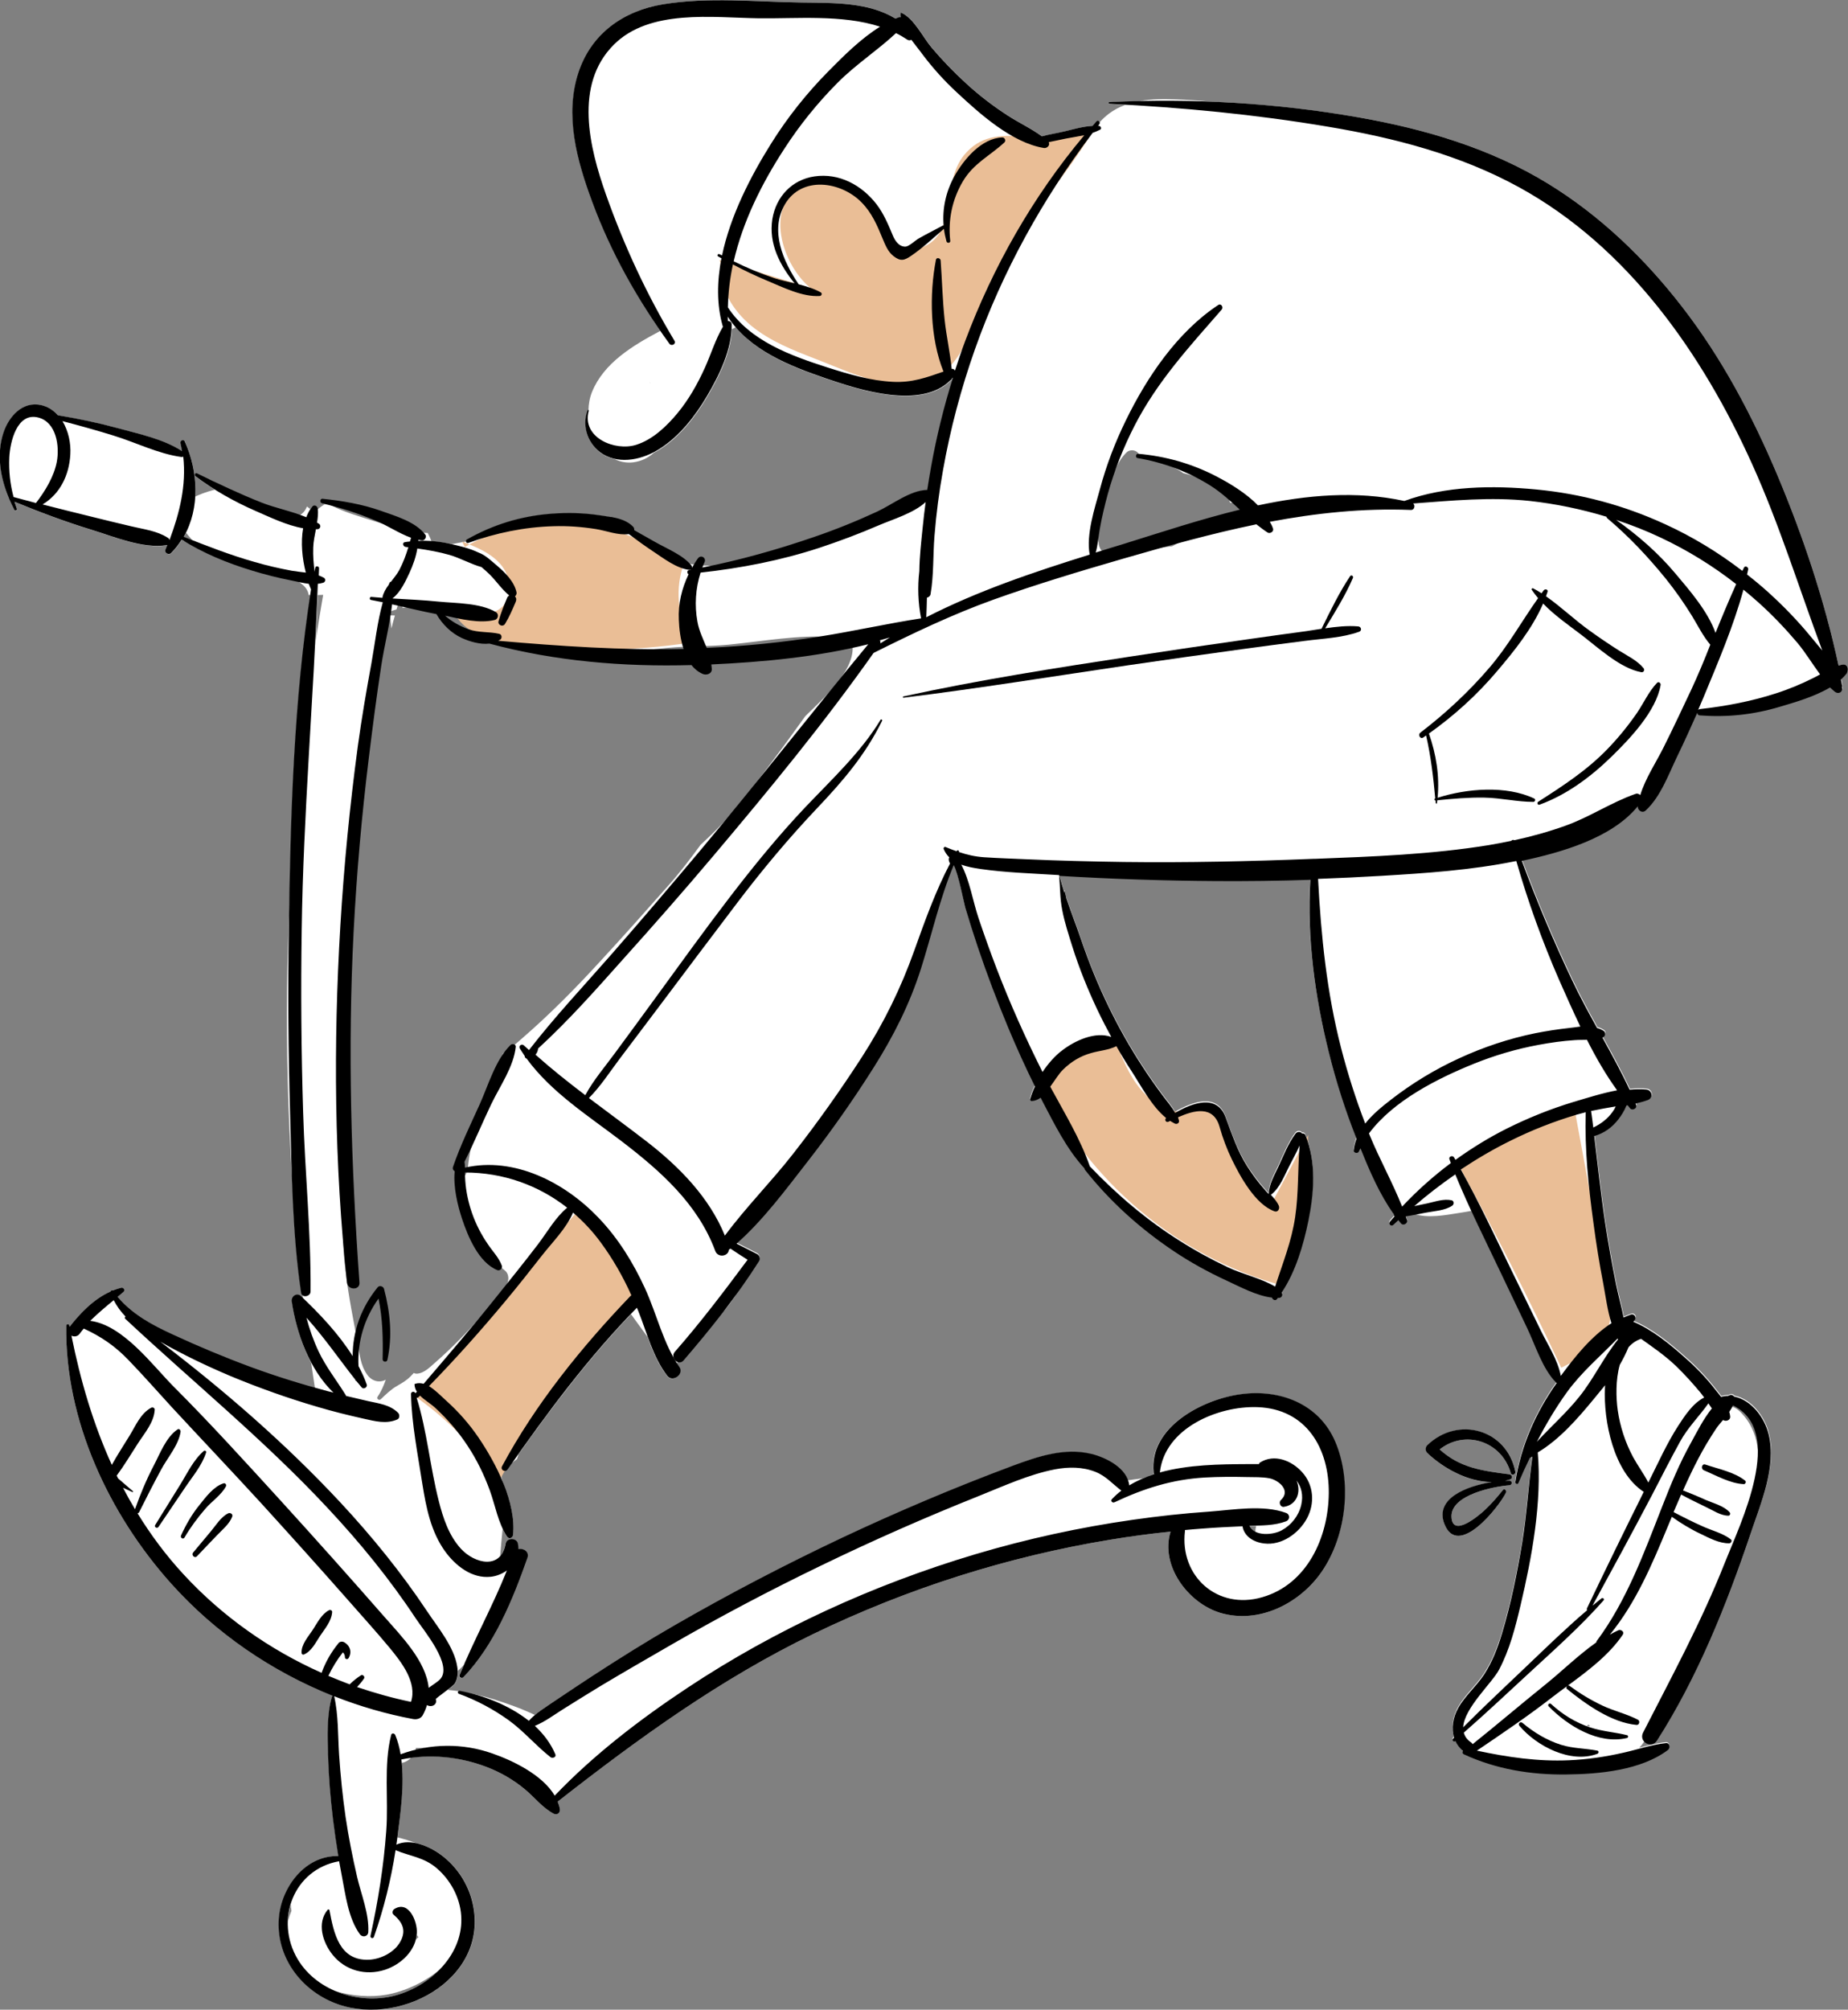 <?xml version="1.0" encoding="UTF-8"?> <!-- Generator: Adobe Illustrator 21.1.0, SVG Export Plug-In . SVG Version: 6.00 Build 0) --> <svg xmlns="http://www.w3.org/2000/svg" xmlns:xlink="http://www.w3.org/1999/xlink" baseProfile="tiny" id="Слой_1" x="0px" y="0px" width="1171.7px" height="1273.7px" viewBox="0 0 1171.7 1273.7" overflow="scroll" xml:space="preserve"><rect x="0" y="0" width="1171.7" height="1273.7" fill="#808080" stroke="none"/> <g> <g> <path fill="#FFFFFF" d="M989.8,1105.8c-9-2.8-17.4-7.9-24.5-13.9c-1.4-1.1-3.1,0.6-1.9,1.9c10.8,12.8,32.4,24.1,49.4,17.7 c0.9-0.3,1.1-1.8,0-2C1005.2,1108,997.4,1108.1,989.8,1105.8z"></path> <path fill="#FFFFFF" d="M1031.6,1101.6c0.9-0.2,0.9-1.6,0-1.9c-7.7-1.9-15.7-2.4-23.3-4.9c-9.4-3.1-17.6-8.2-24.9-14.9 c-1-0.9-2.4,0.5-1.5,1.5C993.9,1093.9,1013.7,1105.8,1031.6,1101.6z"></path> <path fill="#FFFFFF" d="M1106.5,938.4c-6.9-5.5-17-7.4-25.2-10.2c-2.3-0.8-3.1,2.7-1,3.6c7.8,3.3,16.7,8.4,25.3,8.8 C1106.6,940.7,1107.4,939.1,1106.5,938.4z"></path> <path fill="#FFFFFF" d="M205.4,366.2c-1.1-0.6-2.2-1.1-3.3-1.5c0.1-1.5,0.1-3.1,0.2-4.6c0-1.3-2.1-1.7-2.4-0.3 c-0.2,0.9-0.3,1.7-0.4,2.6c-0.7-5.1-1.1-10.2-0.9-15.4c0.1-3.9,1-7.8,1.7-11.6c0.3,0,0.7,0,1,0c1.8-0.1,2.5-2.4,0.9-3.5 c-0.4-0.2-0.8-0.4-1.2-0.7c0.5-3,0.8-5.9,0.5-8.9c-0.1-1.5-2.2-2.9-3.4-1.4c-1.7,2-2.9,4.3-3.9,6.9c-1.4-0.6-2.9-1.1-4.3-1.6 c-1.2,0.7-2.6,1.1-4.1,1.1c-1.8,0.1-3.7,0.1-5.5,0.2c-4.7,0.2-7.9-2.9-9.1-6.8c-0.5-0.2-1-0.4-1.5-0.5c-9.1-0.7-18.8-5.4-25.7-9.2 c-2.6-1.5-5.1-3.3-7.4-5.3c-3.9-1.8-7.7-3.7-11.6-5.6c-1.2-0.6-2.1,1-1.1,1.8c11.8,8.9,24.6,16.1,38.1,22c9,3.9,19.8,9.2,30.2,11 c-1.6,8.9-0.6,19.2,1.7,28.1c-3-0.4-6.1-0.7-9-1.2c-8-1.5-15.9-3.3-23.7-5.6c-15.2-4.3-30-10.1-44.7-15.9 c10.4-18.1,9.2-41.6,0.7-60.5c-0.7-1.6-3-0.4-2.7,1.1c0.4,1.7,0.7,3.4,1,5.1c-11.8-7.7-27.1-10.8-40.5-14.5 c-12.6-3.4-25.3-6.1-38.2-8.2c-2.7-3.1-6.2-5.4-10.4-6.4c-12-2.8-20.8,7.2-24.2,17.7c-4.4,13.7-1.9,28.3,3.6,41.3 c0,0.2,0.1,0.4,0.2,0.6c1,2.3,2.1,4.5,3.2,6.7c0.5,0.9,2,0.3,1.6-0.7c-0.5-1.5-1-3-1.5-4.4c16.1,6.6,32.3,12.7,49,17.8 c14.3,4.4,32.5,12.1,47.5,9.7c0.1,0,0.3-0.1,0.4-0.1c-0.4,1-0.8,2-1.2,3c-0.8,2.1,2.2,3.6,3.6,2.1c2.6-2.6,4.8-5.5,6.7-8.5 c0.5,0.3,1,0.6,1.4,0.9c0.2,0,0.5,0.1,0.8,0.2c11.5,4.6,24,6.4,35.5,11.1c11.8,4.9,27.3,7.1,37.6,15c1.8,0.4,3.6,0.7,5.4,0.9 c0.5,1.2,0.9,2.4,1.4,3.5c-11.1,71-13,144-14.1,215.6c-0.6,38.6-0.3,77.2,0.8,115.8c1.1,37.9,1.4,76.9,7,114.4 c0.5,3.5,6,2.5,6-0.8c0.3-37.8-3.6-75.8-4.7-113.6c-1.2-38.6-1.5-77.2-0.9-115.8c1-73.2,7.5-146,10.2-219.1c1-0.1,2-0.3,3.1-0.6 C206.4,369.1,206.7,367,205.4,366.2z"></path> <path fill="#FFFFFF" d="M234.2,1241.9c-19,0.9-22.5-17-25.2-31.4c-0.1-0.5-0.8-0.6-1.1-0.3c-7.1,8.4-3.2,20.8,3.1,28.6 c8,10,21,13.4,33.1,9.5c10.2-3.3,19.8-12.2,20.3-23.4c0.3-7.1-5.2-20.9-14.3-15.1c-1.1,0.7-1.6,2.6-0.5,3.5 c5.7,4.9,8.3,10,4.3,17.2C250.1,1237.2,241.6,1241.6,234.2,1241.9z"></path> <g> <path fill="#FFFFFF" d="M954.9,945.9c0.6-1.2-1.1-2.8-2-1.6c-3.6,4.6-7.6,9.1-11.9,13.1c-3.3,3-20.2,17.5-20.7,3.9 c-0.6-14,27.2-19.3,36.8-20c1.8-0.1,1.9-2.9,0-2.9c-0.8,0-1.8,0-2.8,0.1c1.1-0.3,2.2-0.6,3.2-0.9c1.8-0.6,1.3-2.9-0.4-3.2 c-17.4-2.3-31.3-4-44.3-15.8c16-12.7,39.3-5.3,45.1,15c0.5,1.9,3.3,1.1,3-0.8c-5.4-26.9-36.4-35.5-55.8-16.8 c-1.4,1.3-1.4,3.7,0,5c10.2,9.7,25.8,18.3,40.8,18.4c-15.6,2.5-36.3,10.2-30,26.5C924.4,988.1,950.5,954.9,954.9,945.9z"></path> <path fill="#FFFFFF" d="M250.4,390.1c-1.1,0-2.1-0.1-3.1-0.1c0.3,2.8,0.6,5.6,0.9,8.3C248.8,395.5,249.6,392.8,250.4,390.1z"></path> <path fill="#FFFFFF" d="M1168,421.2c-0.8,0.2-1.6,0.4-2.3,0.6c-8.8-41-22.3-81.4-38.5-120c-16-38-35.4-74.8-60.8-107.5 c-23.6-30.5-51.8-57.6-84.7-77.8c-36.8-22.6-78.5-34.8-120.8-42.2c-31.3-5.4-62.7-8.7-94.1-9.9c-7-0.7-14.1-1.2-21.2-1.4 c-7.7-0.3-15.7-0.3-23.2,1.1c-6.3,0.1-12.6,0.4-19,0.7c-0.7,0-0.7,1.1,0,1.1c3.3,0.2,6.7,0.4,10,0.6c-3.6,1.3-7,3.1-10.1,5.4 c-2.2,1.6-4.2,3.5-6,5.5c-0.3-0.8-1.3-1.4-2-0.5c-0.9,1-1.7,2-2.5,2.9c-6,0.3-12,2.1-17.9,3.5c-4.6,1.1-9.5,1.8-14.2,3.1 c-6.8-5-14.6-8.6-21.7-13.2c-9.4-6.1-18.3-12.9-26.5-20.5c-7.7-7-15-14.6-21.7-22.5c-5.5-6.5-11.2-18.6-19.2-22.1 c-0.2-0.1-0.5,0-0.5,0.3c-0.1,0.8,0,1.7,0.1,2.5c-0.5-0.1-1-0.1-1.6,0.2c-0.6,0.2-1.1,0.5-1.7,0.7c-17.2-10.5-39.1-9.9-59.4-10.2 c-28.9-0.4-59.3-3.6-87.9,1.1c-25,4.1-45.3,18.3-53.6,42.8c-9.2,27.3-1.1,56.3,8.5,82.2c10.8,29.2,25.6,56.5,43.2,82 c-17.6,9.3-35.8,20.3-43.3,38.6c-1.5,3.7-2.2,7.6-2.3,11.7c-0.2,0-0.4,0-0.5,0.3c-3.8,10.4,0.4,22,9.9,27.8 c2.3,1.4,4.7,2.3,7.2,2.9c3.5,1.7,7.5,2.5,11.8,2c5.3-0.7,9.6-2.9,13.1-6.1c1.4-0.7,2.7-1.4,3.9-2.2c12.6-8,22.4-20.6,29.9-33.3 c7.3-12.4,15.1-27.9,15.7-42.8c0.8-0.4,1.6-0.8,2.4-1.2c14.5,17,36.8,25.6,57.9,32.8c20.8,7.1,59.7,19.7,78.4,1 c0.5-0.2,0.9-0.6,1-1.1c0.2-0.2,0.4-0.4,0.6-0.6c-5.8,18.6-10.5,37.6-13.9,56.7c-0.9,4.8-1.6,9.6-2.4,14.5 c-10.7,0-22.3,9.4-31.9,13.8c-13.2,6.1-26.6,11.5-40.4,16.2c-9.3,3.2-18.7,6.1-28.1,8.9c-1,0.6-2.1,1.1-3.1,1.6 c-3.1,2.2-6.9,3.8-10.5,4.7c-8.8,2.3-18.6,3-27.7,2.5c-15.6-0.9-31.9-6-40.7-19.1c-7.1-3.4-13.7-7.8-20.5-11.8 c-1.9-0.3-3.7-0.5-5.4-0.8c-10.1-1.5-20.3-1.7-30.5-0.9c-19.1,1.5-36.6,6.9-53.2,16.3c-0.4,0.2-0.6,0.7-0.6,1.1 c-3.1,0.5-6.1,1.1-9.2,1.7c-0.3-0.1-0.7-0.2-1-0.2c-4-0.9-7.9-1.4-11.8-1.7c-0.6-1.8-1.4-3.5-2.3-5.2 c-11.8-0.3-24.5-4.5-34.2-7.6c-9-2.9-18.8-5.6-27.2-10c-2-1.1-4.1-2.3-6.1-3.7c-0.7,0.7-0.7,2.3,0.5,2.6c0.6,0.1,1.2,0.3,1.8,0.4 c-2.4,1.4-4.6,3.2-6.7,5.2c-1.5-1.3-3.1-2.5-4.7-3.7c-1.3,3.6-4.5,6.6-8.9,6.7c-1.8,0.1-3.7,0.1-5.5,0.2 c-4.6,0.2-7.9-2.9-9.1-6.8c-0.6-0.2-1.1-0.4-1.7-0.6c-9-0.8-18.7-5.4-25.6-9.2c-1-0.6-2.1-1.2-3.1-1.9 c-11.7,2.1-22.7,7-31.7,14.9c4.5,8.1,10.2,15.5,16.7,22c9.1,2.8,18.5,4.7,27.3,8.3c12.4,5.1,28.8,7.3,39,16.1 c2.2,1.9,3.4,4.1,3.7,6.4c3,0.1,6.1,0.1,9.2-0.1c-25.5,147.1-29.8,297.8-12.8,446.1c-0.3-0.3-0.7-0.7-1-1 c-2.7-2.6-6.4,0.1-5.9,3.4c1.9,12.5,5.8,26.2,12.1,38.3c0.8,5.4,1.6,10.8,2.4,16.2c-13.6-3.8-27.1-8.1-40.4-13 c-16.8-6.2-33.3-13.1-49.5-20.6C96.7,839.9,84,833,74.6,821.9c1.3-1.1,2.5-2.1,3.8-3.2c1.2-1-0.1-2.9-1.5-2.6 c-1.9,0.5-3.7,1.1-5.5,1.8c-0.5-0.2-1.2,0-1.3,0.6c-10.5,4.7-19,13.4-26,22.4c-0.1-0.3-0.1-0.6-0.2-1c-0.2-1.1-1.9-0.8-1.9,0.3 c-0.9,59.7,27,119.3,66.3,163.2c28.2,31.4,63.6,55.7,102.6,71.3c0,0.1,0,0.1,0,0.2c-0.1,0.1-0.3,0.2-0.3,0.4 c-3.4,11.7-2.8,24.9-2.5,37c0.4,13.5,1.5,27.1,3.1,40.5c1,7.9,2.1,15.7,3.4,23.5c-20.9-0.5-36.1,19.5-37.7,39.2 c-1.9,23.5,12.6,44.2,33.8,53.3c40.5,17.5,100.4-13.8,89-62.9c-2.8-12-10-23-19.9-30.3c-4.3-3.2-10.2-6.3-16.2-7.5 c-3.8-1.5-7.7-2.7-11.6-3.6c0-0.1,0-0.2,0-0.3c1.8-14.5,4.3-31.4,2.8-46.9c2.2-0.5,4.3-1.6,5.8-3.3c16.1-2.2,32.6,0,47.8,5.8 c8.7,3.3,17.1,8.1,24.3,14.1c6.3,5.2,11.1,11.7,18.4,15.6c2.2,1.1,4.3-0.7,3.9-3c-0.3-1.6-0.8-3.1-1.4-4.7 c51.4-40.2,103.4-77.9,162.4-106.4c59.4-28.7,123-48.9,188-59.6c12.7-2.1,25.4-3.8,38.2-5.1c-6.7,21.5,11.1,45.2,31.3,51.4 c24.8,7.5,51.2-6.1,65-26.7c15.1-22.6,18.6-56.4,7.9-81.6c-10.3-24.1-35.2-33.5-60-30.1c-24.2,3.3-58.1,20.8-55.2,49.6 c0,0.5,0.2,0.8,0.4,1.1c-1.5,0.5-3,1-4.4,1.6c-0.9,0.3-1.7,0.6-2.6,0.9c-3.2,0.4-6.5,0.8-9.7,1.3c-3.3-8.9-14.7-14.5-23.3-16.6 c-16.9-4.1-33.9,1.7-49.6,7.5c-36.7,13.7-72.9,29-108.4,45.7c-36.2,17.1-71.7,35.6-106.4,55.6c-17.4,10-34.3,20.6-51.1,31.5 c-8.4,5.5-16.7,11-25,16.6c-4,2.7-8.2,5.3-11.9,8.4c-8.9-4.2-18.2-7.5-26.4-10c-6.1-1.9-12.5-3.4-18.9-4.5 c-0.9-0.2-1.8-0.4-2.6-0.6c-0.2,0-0.4,0-0.5,0c-2.3-0.3-4.6-0.6-6.9-0.8c2.2-1.7,4.1-3.2,4.6-4c1.5-2.5,1.9-5.3,1.8-8.1 c1.3-1.1,2.5-2.3,3.7-3.6c-0.9,2.1-1.8,4.2-2.7,6.4c-0.6,1.4,1.5,2.4,2.4,1.4c19.7-20.6,31.3-49.2,40.6-75.6 c1.4-3.9-2.4-6.3-5.7-5.7c0-1.1-0.1-2.2-0.3-3.4c-0.8-3.8-7.1-3.9-7.8,0c-0.6,3.5-1.8,6.1-3.4,7.9c0.5-5.8,1-11.7,1.6-17.5 c0.8,1.8,1.7,3.5,2.8,5.2c1.2,1.8,3.5,0.9,3.8-1c0.9-8-0.6-16.8-3.5-25.5c0,0,0,0,0-0.1c-1.3-3.2-2.5-6.5-3.6-9.9 c-1-3.2,0.7-6.5,3.4-8.3c2.2-1.5,4.2-3,6.2-4.5c0.3-1,0.7-2.1,1-3.1c22.1-31.1,44.9-61.1,71.3-88.7c3.5,4.8,6.9,9.6,10.4,14.3 c3.2,8.8,6.7,17.4,12.6,25c3.3,4.2,10.6-1.3,7.5-5.8c-0.5-0.7-1-1.5-1.5-2.2c0.1-0.2,0.2-0.3,0.3-0.5c0.2-0.4,0.4-0.7,0.6-1.1 c1.1,0.3,2.3,0,3.3-1.2c7.1-8.2,14-16.6,20.8-25.1c5.8-6.2,11.2-12.8,15.1-20c4.2-5.8,8.2-11.8,12-17.8c0.9-1.4,0.3-3.5-1.1-4.3 c-4.4-2.3-8.8-4.5-13.2-6.7c17-15,31.3-34.4,45.1-52.1c14.9-19.1,28.8-38.9,41.7-59.3c12.7-20.1,23-40.4,30.2-63.1 c6.9-21.8,11.9-44.3,20.7-65.4c2.8,4.9,6.5,24.1,7.3,26.8c2.5,8.4,5.1,16.7,7.9,25c5.8,17.2,12.2,34.1,19.2,50.9 c5.3,12.7,11,25.3,17.1,37.6c-1.3,2.7-2.3,5.4-3,7.9c-0.2,0.6,0.3,1.4,1,1.3c2.1-0.1,3.9-0.9,5.6-2.1c0.3,0.7,0.7,1.4,1,2 c7.8,14.8,15.4,30.4,26.8,42.8c0,0.3,0.1,0.6,0.3,0.9c15.9,20.1,34.8,37.1,56.1,51.4c10.7,7.2,22,13.4,33.7,18.8 c8.7,4,18.9,9.6,28.8,10.8c0.3,1.3,2.1,2.2,3.1,1c0.2-0.2,0.4-0.5,0.6-0.8c0.2,0,0.5,0,0.7,0c1.9-0.1,2.6-2,1.7-3.4 c8.9-13.2,13.9-30.4,17-45.6c3.6-17.7,5.1-37.1-1.9-54.1c-0.4-1-1.3-1.3-2.1-1.1c-0.9-1.3-3.1-1.4-4.2,0.1 c-4.6,6.1-7.7,14.1-10.9,21c-2.6,5.5-5.9,11.1-6.1,17.2c-0.8-0.8-1.7-1.7-2.5-2.7c-4.1-4.6-7.9-9.7-11.2-14.9 c-6.3-9.9-9.6-20.4-13.7-31.2c-5.4-14.5-20.8-9.1-31.9-2.6c-2.2-4-5.3-7.4-8-11.1c-4.5-6-8.8-12.2-12.9-18.5 c-7.9-12.1-15-24.7-21.3-37.7c-6.7-13.7-12.5-28-17.4-42.4c-2.9-8.5-6.4-17.4-9.4-26.3c-0.3-1.4-0.6-2.8-1-4.3 c0-0.2-0.4-0.1-0.3,0.1c0.1,0.4,0.2,0.7,0.2,1.1c-1.2-3.7-2.3-7.4-3.3-11.1c33.2,2,66.4,3.1,99.7,3.3c19.8,0.1,39.6-0.1,59.4-0.8 c-2.2,36.5,2.9,73.9,11.7,109.2c4.6,18.7,10.5,37,17.6,54.9c-0.9,2.3-1.5,4.7-1.8,7.3c-0.2,1.7,2.5,2.3,3.2,0.9 c0.3-0.7,0.7-1.4,1.1-2.1c5.7,14.2,12.1,29.1,21.1,41.7c0,0.5,0.2,1,0.5,1.4c-1,1.1-1.9,2.2-2.9,3.3c-1.2,1.4,0.7,3.4,2.1,2.1 c1-1,2.1-2,3.2-3c0.6,0.7,1.1,1.4,1.7,2.1c1.5,1.7,4.5-0.1,3.8-2.2c-0.3-0.8-0.6-1.5-0.8-2.3c1.8-0.3,3.6-0.6,5.4-0.9 c8.8,3,19.7,0.8,28.7-0.6c2.5-0.4,5.1-0.8,7.7-1.3c6,12.9,12.3,25.8,18.4,38.6l16.7,35c5.3,11.1,9.7,25.8,18.4,34.6 c0.1,0.1,0.2,0.2,0.4,0.3c-13.3,18.7-22.6,39.8-26.2,62.6c-0.2,1.1,1.4,2,1.9,0.8c2.3-5.4,4.7-10.7,7.3-16 c0.5-0.3,1.1-0.5,1.6-0.8c-2.5,18-3.5,36.2-6.4,54.1c-3.2,19.5-7.2,39.2-12.9,58.1c-2.7,9-6.1,17.9-11.3,25.9 c-4.9,7.5-12,13.4-16.4,21.2c-3.4,6-4.5,12.9-2.6,18.8c-0.2,0.2-0.5,0.5-0.7,0.7c-1,1,0.5,2.4,1.5,1.5c0,0,0,0,0,0 c1,2.3,2.6,4.3,4.6,6.1c-0.4,0.9-0.2,1.9,0.9,2.4c20.4,9.4,42.5,13,64.8,12.7c20.7-0.2,47.3-2.6,64.4-15.5 c1.6-1.2,1.4-4.6-1.2-4.4c-5.7,0.6-11.3,2.1-16.9,3.6c1.3-1.3,2.4-2.8,3.5-4.4c2.1,2.1,5.9,2.6,8-0.8 c25.8-40.2,44.3-86.5,59.5-131.6c6.4-19.1,16.3-41.9,11.3-62.4c-2.6-10.8-11-21.8-21.9-24c-0.6-0.8-1.6-1.3-2.7-0.9 c-0.4,0.1-0.8,0.3-1.1,0.5c-1.5,0-3,0.2-4.5,0.6c-1.1-1.4-2.2-2.9-3.4-4.3c-5.8-7.5-12.3-14.3-19.4-20.5 c-9.6-8.5-20.7-17.7-32.8-22.8c0.4-0.5,0.8-1,1.1-1.4c1.1-1.5-0.8-3.8-2.5-3.2c-1.6,0.6-3.3,1.2-4.8,1.9 c-1.3-6.9-3.3-13.8-4.7-20.7c-2.6-12.8-4.9-25.7-6.9-38.7c-2.8-18.5-4.7-37-7-55.6c6.3-1.8,11.4-5.5,15.4-10.7 c1.7-2.2,3.8-5.4,5.1-8.7c0.2,0,0.5-0.1,0.7-0.1c0.5,0.7,1.1,1.3,1.6,2c1.4,1.6,4.6-0.1,3.8-2.2c-0.1-0.3-0.3-0.6-0.4-0.9 c2.6-0.6,5.2-1.3,7.7-2.2c3.7-1.3,2.9-6.3-0.9-6.7c-3.4-0.3-7-0.2-10.6,0.1c-5.2-11.2-11.2-22.1-17.2-33c0.2-0.1,0.5-0.2,0.7-0.4 c1.4-1,1.5-2.9,0-3.9c-1.3-0.8-2.6-1.4-4.1-1.8c-5.5-9.9-10.9-19.9-15.7-30c-11.8-24.8-22.5-50.2-32-75.9 c24.9-5.3,57.1-14.4,73.5-34.6c-0.1,2.7,2.9,4.7,5.1,2.6c9.5-8.8,14.5-22.9,20-34.3c4.4-9.1,8.6-18.3,12.7-27.6 c-0.1,0.8,0.4,1.6,1.5,1.7c17.1,1.3,33.7-0.4,50.2-5.3c9.5-2.8,22.5-6.5,32.4-12.4c1,1,2.1,1.9,3.2,2.8c2.1,1.6,5,0.2,4.4-2.6 c0-0.1,0-0.2-0.1-0.3c0.1-0.4,0.2-0.8,0.1-1.3c-0.2-1.2-0.5-2.4-0.7-3.6c1.3-1.2,2.5-2.4,3.6-3.8 C1172.7,423.8,1171.1,420.5,1168,421.2z M182.6,1217.8c0.1-3.7,0.7-7.4,1.8-10.9c0,1.3,0.1,2.7,0.4,4.1 C183.9,1213.2,183.1,1215.5,182.6,1217.8z M796.5,967.1c-0.4,1.3-0.6,2.6-0.5,3.8c-1.6-0.8-2.9-2-3.7-3.8 C793.6,967.1,795,967.1,796.5,967.1z M263.5,1224.7c0.3,0.5,0.5,1,0.8,1.6c0.3,0.5,0.6,1,1,1.4c-0.7,0.7-1.5,1.4-2.3,2 C263.3,1228.1,263.4,1226.4,263.5,1224.7z M279,1248.1c-7.3,7.5-16.8,13.2-26.6,16.1c-12.8,3.9-27.4,2.9-39.9-2.4 c10.7,3.4,22.6,4.1,32.5,2.4C256.7,1262.1,269,1256.4,279,1248.1z M263.4,1109.1c0.1-0.4,0.2-0.9,0.3-1.3c2.1,0,4.3,0,6.4-0.1 C267.8,1108.1,265.6,1108.5,263.4,1109.1z M514.6,450c-1.4,1.3-2.8,2.7-4.1,4c-6.8,9.5-13.6,18.9-20.7,28.3 c-8.9,11.8-17.6,24.1-27.5,35c-5.6,6.3-11.8,12.3-18.1,18.1c-6.5,8.9-13.2,17.7-20.6,26c-14.6,16.5-29.2,32.9-44.1,49 c-15.6,17-31.8,33.3-49.3,48.4c-3.7,3.2-7.3,6.4-11.3,8.9c-2.1,6.9-4.8,13.6-7.4,20.2c-6.6,17.4-13,33.6-14.9,52.3 c-0.5,4.8-3.7,7.7-7.3,8.6c0.3,6.1,1.3,12.1,3.3,18c5.1,15.2,15,28.4,27.4,38.3c3.6,2.9,2.5,8.2,0,11.2 c-9,11.1-18.1,22-28.2,32.2c-5,5.1-10.1,10-15.5,14.7c-3.5,3-7.2,7.1-12,7.4c-0.7,0-1.4-0.1-1.9-0.5c-0.7,0.8-1.4,1.5-2.1,2.2 c-2.7,2.7-5.2,4.1-8.5,6c-4,2.3-7,5.3-10.4,8.5c-1,1-2.9-0.3-2-1.6c2.4-3.5,3.9-7.1,5.2-10.8c-3.8,2.1-8.7,1.2-11.8-3.2 c-4.4-6.2-4.7-12.9-6.1-20.3c-1.3-7.2-2.7-14.4-4-21.6c-2.8-15.9-5.2-32-5.2-48.1c0-32.3,2.5-64.7,3.5-96.9 c1-33.5,1.7-67.1,1.9-100.7c0.1-32.6,3.6-64.6,7.9-96.8c2.1-15.8,4.1-31.5,6.9-47.2c3.1-16.9,7-33.5,7.3-50.7 c0-0.8,0.7-1.1,1.3-0.9c1.7-0.7,3.4-1.3,5.1-1.8c0.6-1.9,1.2-3.9,1.9-5.8c0.4-1.1,2-0.9,2,0.3c0,1.5-0.1,3.1-0.1,4.6 c2.8-0.5,5.7-0.8,8.8-1.1c7.4-0.5,12.4-2.7,18.3,2c9.3,7.4,19.9,13.6,31,17.8c22.6,8.5,47.6,9.5,71.5,9.1 c12.9-0.2,25.7-1.2,38.5-2.5c12.8-1.2,25.6-0.8,38.4-2c22.2-2.2,44.5-6.4,66.9-4.9c2.8-2.2,6.7-1.2,9.2,1.2 c1.2,0.2,2.3,0.9,2.5,2.3C543.4,423,524.5,440.2,514.6,450z M743.2,346.2c-6.8,0.9-13.6,1.5-20.5,1.7c-4.1,0.1-7.2-0.1-9.9-1.1 c0,0,0,0,0,0c-2.4,9.9-15.1,6.3-16.2-2.2c-1.4-10.7,2.1-21.6,5.4-31.7c2.9-8.9,5.3-19.4,12.2-26.1c2.5-2.5,7.5-1.6,8.3,2.2 c0.1,0.3,0.1,0.6,0.2,0.9c6.7,0.5,12.8,2.7,19.3,5.5c3.3,1.4,6,2.8,8.3,4.5c0.8,0.2,1.6,0.4,2.4,0.6c6.2,1.6,12.4,4.5,18.1,7.5 c5.4,2.9,7.8,5.6,9.1,10.5c0.3,0.1,0.6,0.2,0.9,0.2c0.1,0,0.3-0.1,0.4-0.1c4.6-0.9,10.8-0.1,12,5c0.2,0.9,0.3,1.8,0.2,2.6 C776.2,330.6,758.9,337.6,743.2,346.2z M1098.9,890.2c11.7,5.8,15.8,16.7,15.7,29.5c-0.8-9.2-4.1-17.9-11.4-25.1 c-1.5-1.4-3.2-2.5-5-3.1C1098.5,891,1098.7,890.6,1098.9,890.2z M1007.1,1093c0.4,0.3,0.7,0.6,1.1,0.9c-0.7,0.1-1.5,0.2-2.2,0.2 C1006.3,1093.7,1006.7,1093.4,1007.1,1093z"></path> </g> </g> <path fill="#EABE96" d="M266.4,883.4c33.6-39,67.2-78,100.8-117c17,13.6,30.9,30.9,40.4,50.5c-35.8,36.3-66.6,77.5-91.4,122.1 c-14.6-21.7-33.4-40.6-55-55.4"></path> <path fill="#EABE96" d="M456.8,166.5c-1.3,15.4,7.7,30.3,19.7,40.1c12,9.8,26.7,15.5,41.2,21.1c26.3,10.1,63.3,29.4,85.8,3.2 c8.5-9.9,13-22.4,17.2-34.7c15.3-44.7,51.5-76.4,73.9-116.1c-15.5,7.5-29.4,7.3-46.2,6.3c-14.6-0.9-27.1-0.5-37.3,12.1 c-12,15-6.9,39.2-17.2,51.7c-9.5,11.5-28.1,10.2-34-3.5c-2.3-5.3-3.4-11.1-6-16.3c-6.8-13.9-24.5-21.7-39.1-16.5 c-32,11.4-20.6,52.3-1,68.6c-19.2-5.9-38.5-11.8-57.7-17.7"></path> <path fill="#EABE96" d="M660.4,686.6c29,61.7,85.8,109.6,151.4,127.8c11-30.5,16.9-62.7,17.6-95.1c-7.8,14.7-15.6,29.4-23.5,44.1 c-10.6-17-21.2-34-31.9-51c-1.8-2.9-3.8-6-7-7.5c-4.1-1.9-8.9-0.4-13.5,0c-11.7,1-22.9-5.7-30.4-14.7c-7.5-9-11.8-20.1-16.1-31 c-19.1,2.9-36.7,14.4-47,30.7"></path> <path fill="#EABE96" d="M922.8,734.7c23.7,43.3,46.1,87.4,67.1,132.1c13-6.4,27.3-14.5,30.6-28.6c1.5-6.5,0.3-13.3-0.9-19.9 c-7-38-14-76-21-113.9c-27.5,6.4-53.7,18.2-76.8,34.5"></path> <path fill="#EABE96" d="M293,343.2c9,3.5,18.3,7.3,24.5,14.6c6.2,7.3,8.1,19.3,1.4,26.3c-7.8,8.1-21.1,4.8-31.7,1.1 c3.6,14.4,20.9,20,35.6,22.2c38.4,5.8,77.7,5.7,116.1-0.3c-8.7-13.9-11-31.5-6.2-47.2c-37.1-32.6-95.4-38.1-138-13.2"></path> <g> <path d="M430.8,866.4c-10.4-15-14.3-33.5-21.9-50c-7.5-16.3-17-31.7-29.5-44.7C358,749.3,326,732.9,294.8,740 c0-1.2-0.1-2.5-0.3-3.7c6.1-12,11.2-24.5,17-36.6c5.4-11.2,14.2-23.7,15.5-36.2c0.2-1.7-2.1-2.3-3.2-1.3 c-9.6,9.2-14.3,25.9-19.7,37.8c-5.9,13-12.3,26.1-16.9,39.6c-0.4,1.2,0.2,2.2,1.1,2.7c-1,10.1,1.9,21.7,4.6,30 c3.8,11.4,10.6,27.9,22.5,32.7c1.6,0.6,3.3-1.3,2.8-2.8c-1.9-5.2-5.6-8.8-8.7-13.4c-4.3-6.2-7.7-12.8-10.2-19.9 c-2.3-6.6-3.8-13.5-4.3-20.5c-0.1-1.8-0.2-3.5-0.2-5.3c24.2,0,46.5,8,64.8,22.3c-7.5,6.2-12.7,15.6-18.5,23.2 c-8.8,11.5-17.9,22.8-27,34.1C299.4,841.1,284,859,268.6,877c-1.9-0.5-3.7-0.6-5.6,0.1c-0.1,0-0.2,0.2-0.2,0.3 c0.1,1.7,0.6,3.2,1.5,4.6c-0.3,0.3-0.6,0.7-0.9,1c-0.6-1.4-2.8-1.2-2.8,0.5c0.4,19,4.3,38.2,7.2,57c2.4,15,5.4,30.2,14.4,42.7 c6.6,9.1,17,17.4,29,16.1c3.7-0.4,7.3-1.9,10.2-4c-9,22.6-20.8,43.8-30,66.3c-0.6,1.4,1.5,2.4,2.4,1.4 c19.7-20.6,31.3-49.2,40.6-75.6c1.4-3.9-2.4-6.3-5.7-5.7c0-1.1-0.1-2.2-0.3-3.4c-0.8-3.8-7.1-3.9-7.8,0 c-2.9,16.7-19.6,12.8-28.4,3.2c-7.6-8.3-11.3-19.5-14-30.2c-5.5-21.5-7.4-44.1-14-65.4c0.4,0,0.8-0.1,1.2-0.5 c0.3-0.3,0.6-0.6,0.9-0.9c2.9,2.9,6.9,5.2,9.6,7.7c7.8,7.2,14.9,15.4,20.7,24.3c5.8,8.8,10.4,18.3,14,28.2 c3.6,10,5.1,20.2,10.9,29.2c1.2,1.8,3.5,0.9,3.8-1c2.2-20.3-10.8-45.6-22.1-62.1c-5.8-8.5-12.7-16.3-20.4-23.2 c-2.9-2.6-6.7-6.6-10.8-9.1c16.6-17,32.4-34.7,47.6-52.9c8.2-9.8,16.2-19.9,24.1-30c6.5-8.3,15.5-17.2,19.6-27.1 c6.4,5.5,12.3,11.7,17.5,18.8c7.7,10.4,14.2,21.8,19.5,33.6c-0.2,0.2-0.5,0.4-0.7,0.6c-30.9,32.3-60.1,68.3-81.3,107.8 c-1.2,2.3,2,4.1,3.5,2c25.3-36.1,51.1-70.9,82-102.5c0.3,0.7,0.6,1.4,0.9,2.1c5.6,14,9.1,28.9,18.4,41.1 C426.6,876.4,433.9,870.8,430.8,866.4z"></path> <path d="M861.2,397c-6.9-0.6-14,0.2-21,1.2c6.3-10.4,12.8-20.8,17.6-31.9c0.5-1.2-1-2.2-1.8-1.1c-7,10.5-12.5,22-18.1,33.3 c-3.2,0.5-6.4,1-9.6,1.5c-12,1.6-24.1,3.3-36.1,5c-24.7,3.5-49.4,7.1-74.1,10.9c-48.6,7.4-97.3,15-145.4,25.5 c-0.4,0.1-0.3,0.8,0.1,0.8c47.7-5.9,95.2-13.6,142.7-20.6c24.1-3.5,48.1-6.9,72.2-10.2c13.1-1.8,26.2-3.5,39.4-5.2 c11.3-1.5,23.8-1.9,34.6-5.8C863.6,399.8,863.2,397.2,861.2,397z"></path> <path d="M960.8,932.7c-5.4-26.9-36.4-35.5-55.8-16.8c-1.4,1.3-1.4,3.7,0,5c10.2,9.7,25.8,18.3,40.8,18.4 c-15.6,2.5-36.3,10.2-30,26.5c8.6,22.3,34.7-10.9,39.1-19.9c0.6-1.2-1.1-2.8-2-1.6c-3.6,4.6-7.6,9.1-11.9,13.1 c-3.3,3-20.2,17.5-20.7,3.9c-0.6-14,27.2-19.3,36.8-20c1.8-0.1,1.9-2.9,0-2.9c-0.8,0-1.8,0-2.8,0.1c1.1-0.3,2.2-0.6,3.2-0.9 c1.8-0.6,1.3-2.9-0.4-3.2c-17.4-2.3-31.3-4-44.3-15.8c16-12.7,39.3-5.3,45.1,15C958.4,935.4,961.2,934.6,960.8,932.7z"></path> <path d="M1012.8,1109.5c-7.6-1.5-15.4-1.3-23-3.7c-9-2.8-17.4-7.9-24.5-13.9c-1.4-1.1-3.1,0.6-1.9,1.9 c10.8,12.8,32.4,24.1,49.4,17.7C1013.7,1111.2,1013.9,1109.7,1012.8,1109.5z"></path> <path d="M1031.6,1099.7c-7.7-1.9-15.7-2.4-23.3-4.9c-9.4-3.1-17.6-8.2-24.9-14.9c-1-0.9-2.4,0.5-1.5,1.5 c12,12.4,31.7,24.4,49.6,20.1C1032.5,1101.3,1032.5,1099.9,1031.6,1099.7z"></path> <path d="M1106.5,938.4c-6.9-5.5-17-7.4-25.2-10.2c-2.3-0.8-3.1,2.7-1,3.6c7.8,3.3,16.7,8.4,25.3,8.8 C1106.6,940.7,1107.4,939.1,1106.5,938.4z"></path> <path d="M1042.1,423.5c-4.1-5-10.2-7.8-15.6-11.2c-6.3-4-12.5-8.2-18.6-12.6c-9.4-6.7-18.1-15.1-27.7-21.8c0.3-0.9,0.7-1.9,1-2.8 c0.5-1.5-1.5-2.1-2.4-1c-0.5,0.6-0.9,1.3-1.4,1.9c-1.7-1.1-3.5-2.2-5.3-3.1c-0.5-0.3-1.3,0.3-0.9,0.9c1.2,1.8,2.6,3.6,4,5.3 c-10.4,14.6-19,30.3-30.9,44.1c-13,15.2-27.9,29-43.7,41.1c-1.8,1.4-0.1,4.4,1.8,3.1c0.6-0.4,1.2-0.9,1.8-1.3 c3,13.1,4.6,26.5,5.8,39.9c0,0-0.1,0-0.1,0c-0.6,0.2-0.6,1.3,0.2,1.3c0,0,0,0,0.1,0c0,0.5,0.1,1.1,0.1,1.6c0,0.4,0.7,0.6,0.8,0.1 c0.1-0.6,0.1-1.2,0.2-1.8c9.9-1,20-1.9,29.9-1.7c10.5,0.2,20.6,2.7,31,2.7c1.1,0,1.6-1.6,0.6-2.1c-17.9-8.5-42.7-6.4-61.3-0.5 c1.3-14-0.9-27.4-5.5-40.7c16-11.4,30.4-24.4,43.1-39.4c10.9-12.8,22.5-27.2,29.3-43c7.1,7.4,15.9,13.5,23.8,19.5 c10.7,8.1,25,21.6,38.4,24C1042.1,426.3,1043,424.7,1042.1,423.5z"></path> <path d="M1050.6,432.8c-5.2,5.4-8.4,12.7-12.6,18.9c-5.6,8.1-11.9,15.9-18.8,23c-13,13.5-28.3,23.4-43.9,33.4 c-1,0.6-0.4,2.3,0.8,1.9c17.3-6.3,32.6-17.7,45.7-30.5c11.7-11.4,28.3-28.8,31.1-45.4C1053.1,432.9,1051.6,431.7,1050.6,432.8z"></path> <path d="M129.2,919.6c-6.6,5.7-10.5,14.2-15.1,21.6c-5.2,8.4-10.5,16.9-15.7,25.3c-0.8,1.3,1.2,2.5,2.1,1.2 c5.6-8.2,11.1-16.5,16.7-24.7c4.8-7.2,10.9-14.2,13.5-22.5C130.9,919.6,129.8,919,129.2,919.6z"></path> <path d="M141.7,940.1c-6.3,2-11.3,8.8-15.3,13.8c-4.8,5.9-8.5,12.4-11.6,19.2c-0.7,1.5,1.4,2.8,2.2,1.3 c3.8-6.5,8.3-12.5,13.2-18.2c4-4.7,10.1-8.7,13-14.1C143.8,941.1,142.9,939.7,141.7,940.1z"></path> <path d="M144.7,959.1c-4.6,2.2-7.8,7.6-11,11.4c-3.7,4.5-7.5,8.9-11.2,13.4c-1.4,1.6,0.9,4,2.4,2.4c4.2-4.4,8.4-8.9,12.7-13.3 c3.4-3.6,8-7.2,9.7-12C147.7,959.5,145.9,958.5,144.7,959.1z"></path> <path d="M208.6,1020.5c-4.8,2.5-7.5,8.2-10.4,12.6c-2.8,4.2-7.2,9.1-7,14.4c0,0.7,0.7,1.4,1.4,1.1c4.9-2,7.4-7.4,10.2-11.6 c3.1-4.7,7.4-9.5,7.8-15.3C210.7,1020.6,209.5,1020.1,208.6,1020.5z"></path> <path d="M412.1,242.4c-0.1,0-0.1,0.2,0,0.2C412.2,242.6,412.2,242.4,412.1,242.4z"></path> <path d="M205.4,366.2c-1.1-0.6-2.2-1.1-3.3-1.5c0.1-1.5,0.1-3.1,0.2-4.6c0-1.3-2.1-1.7-2.4-0.3c-0.2,0.9-0.3,1.7-0.4,2.6 c-0.7-5.1-1.1-10.2-0.9-15.4c0.1-3.9,1-7.8,1.7-11.6c0.3,0,0.7,0,1,0c1.8-0.1,2.5-2.4,0.9-3.5c-0.4-0.2-0.8-0.4-1.2-0.7 c0.5-3,0.8-5.9,0.5-8.9c-0.1-1.5-2.2-2.9-3.4-1.4c-1.7,2-2.9,4.3-3.9,6.9c-9.1-3.8-19.5-5.8-28.4-9.3 c-13.9-5.5-27.4-11.9-40.8-18.5c-1.2-0.6-2.1,1-1.1,1.8c11.8,8.9,24.6,16.1,38.1,22c9,3.9,19.8,9.2,30.2,11 c-1.6,8.9-0.6,19.2,1.7,28.1c-3-0.4-6.1-0.7-9-1.2c-8-1.5-15.9-3.3-23.7-5.6c-15.2-4.3-30-10.1-44.7-15.9 c10.4-18.1,9.2-41.6,0.6-60.5c-0.7-1.6-3-0.4-2.7,1.1c0.4,1.7,0.7,3.4,1,5.1c-11.8-7.7-27.1-10.8-40.5-14.5 c-12.6-3.4-25.3-6.1-38.2-8.2c-2.7-3.1-6.2-5.4-10.4-6.4c-12-2.8-20.8,7.2-24.2,17.7c-4.4,13.7-1.9,28.3,3.6,41.3 c0,0.2,0.1,0.4,0.2,0.6c1,2.3,2.1,4.5,3.2,6.7c0.5,0.9,2,0.3,1.6-0.7c-0.5-1.5-1-3-1.5-4.4c16.1,6.6,32.3,12.7,49,17.8 c14.3,4.4,32.5,12.1,47.5,9.7c0.1,0,0.3-0.1,0.4-0.1c-0.4,1-0.8,2-1.2,3c-0.8,2.1,2.2,3.6,3.6,2.1c2.6-2.6,4.8-5.5,6.7-8.5 c13.9,8.7,28.5,14.7,44.2,19.5c8.4,2.6,16.8,4.7,25.4,6.4c3.7,0.7,7.4,1.7,11,2.1c0.5,1.2,0.9,2.4,1.4,3.5 c-11.1,71-13,144-14.1,215.6c-0.6,38.6-0.3,77.2,0.8,115.8c1.1,37.9,1.4,76.9,7,114.4c0.5,3.5,6,2.5,6-0.8 c0.3-37.8-3.6-75.8-4.7-113.6c-1.2-38.6-1.5-77.2-0.9-115.8c1-73.2,7.5-146,10.2-219.1c1-0.1,2-0.3,3.1-0.6 C206.4,369.1,206.7,367,205.4,366.2z M8.6,315c-2.2-8.2-3.1-16.7-2.7-25.2c0.5-9.6,4.8-28.6,18.3-25.2 c11.6,2.9,13.7,18.3,11.8,28.2c-1.8,9.3-7.4,18.5-13.2,26C18.1,317.5,13.3,316.3,8.6,315z M107.5,342.2c-0.2-0.5-0.5-1-1-1.3 c-6.9-4.5-15.2-5.4-23.1-7.3c-8.3-2-16.6-3.9-24.8-6c-10.6-2.6-21.1-5.2-31.6-7.9c11.1-6.7,16.9-18.6,17.6-31.9 c0.4-6.8-1.2-14.7-5-20.9c10.8,2.8,21.5,5.8,32.2,9.1c14.1,4.3,28.5,11.6,43.1,13.6c0.5,0.1,0.9,0,1.3-0.2 C118.2,307.8,113.9,325,107.5,342.2z"></path> <path d="M1168,421.2c-0.8,0.2-1.6,0.4-2.3,0.6c-8.8-41-22.3-81.4-38.5-120c-16-38-35.4-74.8-60.8-107.5 c-23.6-30.5-51.8-57.6-84.7-77.8c-36.8-22.6-78.5-34.8-120.8-42.2c-52.3-9.1-104.6-12.1-157.5-9.6c-0.7,0-0.7,1.1,0,1.1 c46.2,2.3,93,6.8,138.6,14.5c41.9,7,83.7,17.8,121.2,38.4c68.8,37.8,116,105.2,147.7,175.4c17.4,38.5,29.8,78.8,44.5,118.2 c-2.5-3-5-6-7.3-8.8c-8.2-10-17.2-19.3-26.8-28c-4.4-4-9-7.8-13.6-11.4c0.2-1.1,0.5-2.1,0.7-3.2c0.3-1.5-1.9-2.7-2.7-1.1 c-0.3,0.7-0.6,1.4-1,2c-15.1-11.6-31.5-21.6-48.8-29.5c-26-12-53.5-19.4-82-22.1c-27.4-2.6-57.3-2.3-83.5,7.3 c-30.5-6.6-61.9-3.8-92.8,2.8c-7.6-7.8-17.7-13.9-26.6-18.5c-15.4-8-32.1-12.7-49.4-14.2c-1.5-0.1-1.9,2.4-0.4,2.7 c16.5,2.8,32.1,8.6,46.3,17.5c6.8,4.3,12.7,9.8,18.6,15.2c-25.4,6.2-50.4,14.5-74.2,21.9c-5.7,1.7-11.4,3.5-17.2,5.3 c1.4-4.8,1.7-9.9,2.6-14.9c1.3-7.5,3.1-14.9,5.1-22.3c4.2-15,9.9-29.5,17-43.3c14.4-28,34.7-50,55.2-73.5c1.3-1.5-0.4-4.1-2.2-2.9 c-25.9,17.1-45.2,45.7-58.6,73.2c-6.8,13.9-12.4,28.5-16.4,43.5c-3.2,11.8-8.9,28.7-6.5,41.5c-35,10.9-70.8,22.9-103.6,39.7 c0.2-4.1,0.3-8.3,0.4-12.4c1.1-0.3,2.1-1,2.3-2.2c2.1-12.1,1.5-24.7,2.5-37c1.1-13.9,2.9-27.8,5.4-41.6 c4.6-26,11.4-51.6,20.2-76.5c17.5-49.5,43-95.5,74.7-137.3c1.6-0.6,3.2-1.2,4.7-2c1.2-0.6,0.5-2.3-0.7-2.4c-0.2,0-0.4,0-0.6,0 c0.3-0.4,0.6-0.7,0.8-1.1c1-1.3-0.7-3.1-1.8-1.8c-0.9,1-1.7,2-2.5,2.9c-6,0.3-12,2.1-17.9,3.5c-4.6,1.1-9.5,1.8-14.2,3.1 c-6.8-5-14.6-8.6-21.7-13.2c-9.4-6.1-18.3-12.9-26.5-20.5c-7.7-7-15-14.6-21.7-22.5c-5.5-6.5-11.2-18.6-19.2-22.1 c-0.2-0.1-0.5,0-0.5,0.3c-0.1,0.8,0,1.7,0.1,2.5c-0.5-0.1-1-0.1-1.6,0.2c-0.6,0.2-1.1,0.5-1.7,0.7c-17.2-10.5-39.1-9.9-59.4-10.2 c-28.9-0.4-59.3-3.6-87.9,1.1c-25,4.1-45.3,18.3-53.6,42.8c-9.2,27.3-1.1,56.3,8.5,82.2c11.9,32.3,28.8,62.3,49,90.1 c1.4,1.9,4.5,0.2,3.2-1.9c-17.6-29.3-32-60.4-43.4-92.6c-10.5-29.7-20.4-69.5,4.9-94.9c22.8-22.9,62.7-17.2,92-16.8 c24.1,0.3,52.8-2.5,76.9,5.3c-12.1,7.5-22.9,18.3-32.4,27.9c-14,14.1-26.5,29.8-37,46.7c-12.5,20-25.5,45-30.8,70.4 c-0.5-0.3-1.1-0.6-1.7-0.8c-0.9-0.5-1.7,0.9-0.8,1.4c0.7,0.4,1.4,0.8,2.1,1.2c-2.8,14.6-3.1,29.2,0.8,42.9c0,0.2,0.1,0.3,0.2,0.4 c-4.8,8.1-7.6,17.5-11.5,26.1c-4.6,10.2-10.2,20.1-17.3,28.7c-6.9,8.3-15.7,16.8-26.2,20.1c-13.4,4.3-34.8-4.5-30.1-21.6 c0.1-0.5-0.6-0.7-0.8-0.2c-3.8,10.4,0.4,22,9.9,27.8c11.2,6.7,25.6,3.1,35.9-3.5c12.6-8,22.4-20.6,29.9-33.3 c7.8-13.2,16-29.9,15.7-45.5c0-1.5-1.3-2.2-2.4-2.1c0-0.9-0.1-1.9-0.1-2.8c14,21.4,39.2,31.2,62.8,39.3c20.8,7.1,59.7,19.7,78.4,1 c0.5-0.2,0.9-0.6,1-1.1c0.2-0.2,0.4-0.4,0.6-0.6c-5.8,18.6-10.5,37.6-13.9,56.7c-0.9,4.8-1.6,9.6-2.4,14.5 c-10.7,0.1-22.3,9.4-31.9,13.8c-13.2,6.1-26.6,11.5-40.4,16.2c-23.1,7.9-46.4,14.5-70.3,19.2c0.4-1.1,0.9-2.3,1.4-3.4 c1.3-2.8-2.4-5-4.2-2.4c-1.4,1.9-2.6,3.9-3.8,6c0.1-0.5,0-1.1-0.3-1.5c-5.4-6.7-15.9-10.8-23.4-15.1c-4.3-2.4-8.6-4.9-12.9-7.3 c0.1-0.8-0.1-1.6-0.7-2.2c-3.4-3.5-8.2-5.1-13.1-6c0,0,0,0,0,0c-0.3-0.2-0.6-0.2-0.8-0.1c-2.7-0.5-5.3-0.8-7.8-1.2 c-10.1-1.5-20.3-1.7-30.5-0.9c-19.1,1.5-36.6,6.9-53.2,16.3c-1.2,0.7-0.4,2.7,0.9,2.2c17.2-6.3,35.7-10.1,54-10.6 c9-0.3,18,0.4,26.9,1.8c6.9,1.1,14,4.1,20.9,3.2c4.9,3.7,9.9,7.3,15,10.7c7,4.6,15,11,23.5,12c0.4,0,0.7,0,0.9-0.2 c0,0.1-0.1,0.1-0.1,0.2c-0.4,0.1-0.9,0.2-1.3,0.2c-1.3,0.2-1.1,2.2-0.1,2.5c-4.3,9-6.7,18.8-6.2,28.9c0.2,5.6,1,12.4,3,18.5 c-39.3,0.9-78.5-1.8-117.6-5.2c0.4-0.2,0.8-0.4,1.2-0.6c1.5-0.9,1.3-3.4-0.5-3.8c-6.5-1.5-13.1-0.6-19.5-2.9 c-5.5-2-10.5-4.8-14.8-8.6c10.2,2.2,21.9,5.1,31.5,2.7c2.3-0.6,2.7-3.8,0.7-5c-10-5.8-24.8-5.5-36.1-6.6c-9.8-1-19.5-1.4-29.3-2 c0-0.1,0-0.2,0-0.2c4.9-3.7,8.1-10.7,10.5-15.8c2.4-5.2,4.2-10.3,5.1-15.7c6.9,1,13.8,2.2,20.4,4.1c6.9,2,13.4,5.8,20.3,7.7 c1.8,1.5,3.5,3.1,5.2,4.7c4.3,4.3,7.7,9.5,12.4,13.3c-0.7,0.4-1.2,0.9-1.5,1.8c-2,4.8-3.9,9.5-5.3,14.5c-0.7,2.5,2.8,3.9,4.1,1.7 c2.7-4.4,4.7-9.1,6.7-13.8c0.4-0.9,0.7-2.2,0-3.1c-0.1-0.2-0.2-0.3-0.4-0.5c0.7-0.6,1.2-1.7,1-2.6c-1.5-6.9-7.3-12.6-12.5-17 c-3.2-2.7-7.3-6.7-11.6-8.2c-5.8-2.8-12.5-4.3-18.3-5.6c-6.7-1.5-13.3-2.1-19.9-1.8c0-0.2,0-0.4,0.1-0.7c0.8,0.2,1.5,0.3,2.3,0.4 c1.7,0.2,3.1-2.3,2.1-3.6c-6.3-8.3-18.8-11.8-28.3-15.2c-11.9-4.2-24.4-6.3-36.9-7.6c-1.6-0.2-2,2.5-0.4,2.9 c11.6,2.6,22.7,6.3,33.7,10.8c7.5,3,15,8.2,22.8,11c-0.2,0.8-0.4,1.6-0.7,2.4c-1.1,0.1-2.2,0.2-3.2,0.4c-1.9,0.3-1.1,2.8,0.4,3 c0.6,0.1,1.2,0.2,1.8,0.2c-1.5,5-3.3,9.8-5.7,14.4c-1.4,2.6-3.4,5-5.3,7.5c-0.4,0-0.7,0.2-0.9,0.6c-0.2,0.5-0.4,0.9-0.6,1.4 c-1.8,2.4-3.3,5-3.9,7.8c0,0.1,0,0.3,0,0.4c-2.4-0.2-4.7-0.4-7.1-0.6c-1.1-0.1-1.3,1.7-0.3,1.9c2.5,0.5,5.1,1,7.6,1.5 c-3.5,12.6-5,26.4-7.2,38.6c-3.2,17.4-6.2,34.9-8.6,52.4c-5.1,37.8-8.8,75.7-11.1,113.8c-4.5,75.2-3.9,151.3,4.2,226.3 c0.5,5,8.3,5.1,7.9,0c-5.3-74.1-7.5-148.1-3.7-222.3c1.9-36.7,5.1-73.3,9.6-109.8c2.4-19.6,4.9-39.1,7.9-58.6 c1.9-12.6,5.4-26,6.9-39.1c9.4,2.1,18.7,4.4,28.1,6.2c3.8,6.5,9.2,11.9,16,15.1c5.1,2.3,11.7,4.3,17.6,3.6 c41.7,11.2,85,14.8,128.1,13.6c1.9,2.4,4.2,4.3,7.1,5.6c2.4,1.1,6.1-0.1,5.8-3.3c-0.1-0.9-0.2-1.8-0.3-2.7 c32.7-1.5,67-4.7,99.5-12.8c-36,43.5-70.7,88-107,131.3c-18.4,21.9-36.9,43.6-55.7,65.1c-17.6,20.1-36,39.6-52.4,60.8 c-1.1-1-2.2-2-3.3-3c-1.3-1.2-3.5,0.3-2.5,2c1,1.6,2.1,3.2,3.1,4.8c-0.1,0.7,0.5,1.4,1.2,1.6c15.6,21.4,39.3,36.4,60,52.2 c24.7,18.9,48.5,39.8,59.6,69.7c1.7,4.6,8.4,3.4,8.6-0.7c0,0,0.1-0.1,0.1-0.1c0.3-0.2,0.6-0.5,0.9-0.7c3.6,2.4,7.2,4.8,10.9,7.1 c-14.8,19.9-29.7,39.6-46.1,58.3c-3.3,3.7,2.2,9.3,5.5,5.5c17.1-19.9,33.8-40.7,47.9-63c0.9-1.4,0.3-3.5-1.1-4.3 c-4.4-2.3-8.8-4.5-13.2-6.7c17-15,31.3-34.4,45.1-52.1c14.9-19.1,28.8-38.9,41.7-59.3c12.7-20.1,23-40.4,30.2-63.1 c6.9-21.8,11.9-44.3,20.7-65.4c2.8,4.9,6.5,24.1,7.3,26.8c2.5,8.4,5.1,16.7,7.9,25c5.8,17.2,12.2,34.1,19.2,50.9 c5.3,12.7,11,25.3,17.1,37.6c-1.3,2.7-2.3,5.4-3,7.9c-0.2,0.6,0.3,1.4,1,1.3c2.1-0.1,3.9-0.9,5.6-2.1c0.3,0.7,0.7,1.4,1,2 c7.8,14.8,15.4,30.4,26.8,42.8c0,0.3,0.1,0.6,0.3,0.9c15.9,20.1,34.8,37.1,56.1,51.4c10.7,7.2,22,13.4,33.7,18.8 c8.7,4,18.9,9.6,28.8,10.8c0.3,1.3,2.1,2.2,3.1,1c0.2-0.2,0.4-0.5,0.6-0.8c0.2,0,0.5,0,0.7,0c1.9-0.1,2.6-2,1.7-3.4 c8.9-13.2,13.9-30.4,17-45.6c3.6-17.7,5.1-37.1-1.9-54.1c-0.4-1-1.3-1.3-2.1-1.1c-0.9-1.3-3.1-1.4-4.2,0.1 c-4.6,6.1-7.7,14.1-10.9,21c-2.6,5.5-5.9,11.1-6.1,17.2c-0.8-0.8-1.7-1.7-2.5-2.7c-4.1-4.6-7.9-9.7-11.2-14.9 c-6.3-9.9-9.6-20.4-13.7-31.2c-5.4-14.5-20.8-9.1-31.9-2.6c-2.2-4-5.3-7.4-8-11.1c-4.5-6-8.8-12.2-12.9-18.5 c-7.9-12.1-15-24.7-21.3-37.7c-6.7-13.7-12.5-28-17.4-42.4c-2.9-8.5-6.4-17.4-9.4-26.3c-0.3-1.4-0.6-2.8-1-4.3 c0-0.2-0.4-0.1-0.3,0.1c0.1,0.4,0.2,0.7,0.2,1.1c-1.2-3.7-2.3-7.4-3.3-11.1c33.2,2,66.4,3.1,99.7,3.3c19.8,0.1,39.6-0.1,59.4-0.8 c-2.2,36.5,2.9,73.9,11.7,109.2c4.6,18.7,10.5,37,17.6,54.9c-0.9,2.3-1.5,4.7-1.8,7.3c-0.2,1.7,2.5,2.3,3.2,0.9 c0.3-0.7,0.7-1.4,1.1-2.1c5.7,14.2,12.1,29.1,21.1,41.7c0,0.5,0.2,1,0.5,1.4c-1,1.1-1.9,2.2-2.9,3.3c-1.2,1.4,0.7,3.4,2.1,2.1 c1-1,2.1-2,3.2-3c0.6,0.7,1.1,1.4,1.7,2.1c1.5,1.7,4.5-0.1,3.8-2.2c-0.3-0.8-0.6-1.5-0.8-2.3c4.2-0.6,8.3-1.5,12.4-2.3 c5.6-1.1,12.4-1.3,17.1-4.5c1.2-0.8,1.2-3-0.4-3.4c-5.2-1.1-10.4,0.9-15.6,2c-2.7,0.6-5.4,1.1-8.1,1.7c8.3-7.2,17-13.9,26-20.1 c8.7,21.2,19,41.7,28.8,62.3l16.7,35c5.3,11.1,9.7,25.8,18.4,34.6c0.1,0.1,0.2,0.2,0.4,0.3c-13.3,18.7-22.6,39.8-26.2,62.6 c-0.2,1.1,1.4,2,1.9,0.8c2.3-5.4,4.7-10.7,7.3-16c0.5-0.3,1.1-0.5,1.6-0.8c-2.5,18-3.5,36.2-6.4,54.1 c-3.2,19.5-7.2,39.2-12.9,58.1c-2.7,9-6.1,17.9-11.3,25.9c-4.9,7.5-12,13.4-16.4,21.2c-3.4,6-4.5,12.9-2.6,18.8 c-0.2,0.2-0.5,0.5-0.7,0.7c-1,1,0.5,2.4,1.5,1.5c0,0,0,0,0,0c1,2.3,2.6,4.3,4.6,6.1c-0.4,0.9-0.2,1.9,0.9,2.4 c20.4,9.4,42.5,13,64.8,12.7c20.7-0.2,47.3-2.6,64.4-15.5c1.6-1.2,1.4-4.6-1.2-4.4c-9.1,1-18,4.1-27,6.1 c-11.3,2.6-22.9,4.3-34.5,4.8c-19.7,0.9-39.2-2-58.4-6.1c16.1-10.9,32.4-21.9,47.7-33.8c3.1-2.4,6.2-4.7,9.5-7.1 c-0.5,0.5-0.7,1.3-0.1,1.8c12,9.7,28.2,21.3,44.1,22.8c1.8,0.2,2.4-2.5,0.9-3.3c-7.1-3.7-15.2-5.5-22.6-9 c-7.4-3.5-14.3-7.7-20.8-12.5c-0.4-0.3-0.8-0.2-1.2,0c12.9-9.5,26.3-19.5,35-32.4c1.2-1.8-1.1-3.5-2.8-2.8 c-1.8,0.8-3.7,1.8-5.4,2.8c16.6-20.3,26.7-44.4,36.8-68.7c0.8-2,1.7-4,2.5-6c5.8,4.1,11.8,7.8,18.2,10.8c5.6,2.7,11.9,6.1,18.2,6 c1.1,0,2.1-1.7,1-2.5c-5.2-4-12.1-5.6-18-8.3c-6.2-2.8-12.3-5.8-18.3-9c1.6-3.7,3.2-7.4,4.8-11.1c5.2,2.8,10.5,5.4,15.9,8 c4.5,2.1,9,5.3,14,5.4c1.1,0,1.5-1.3,0.9-2.1c-3.6-4.1-10.1-5.7-15-7.8c-4.8-2.2-9.7-4.2-14.6-6.1c3.1-6.9,6.3-13.8,9.8-20.4 c3.3-6.3,7-12.5,11-18.5c1.3-2,3-3.9,4.6-5.8c0.1,0.1,0.2,0.2,0.3,0.2c1.7,1,4.5-0.2,4.2-2.4c-0.1-1-0.3-1.9-0.6-2.9 c0.9-1.3,1.7-2.7,2.4-4.1c33.4,16.5,4.8,74.4-5.2,99.7c-14.7,37.2-33.6,72-51.8,107.6c-3,5.8,5.2,10.7,8.8,5.1 c25.8-40.2,44.3-86.5,59.5-131.6c6.4-19.1,16.3-41.9,11.3-62.4c-2.6-10.8-11-21.8-21.9-24c-0.6-0.8-1.6-1.3-2.7-0.9 c-0.4,0.1-0.8,0.3-1.1,0.5c-1.5,0-3,0.2-4.5,0.6c-1.1-1.4-2.2-2.9-3.4-4.3c-5.8-7.5-12.3-14.3-19.4-20.5 c-9.5-8.5-20.7-17.7-32.8-22.8c0.4-0.5,0.8-1,1.1-1.4c1.1-1.5-0.8-3.8-2.5-3.2c-1.6,0.6-3.3,1.2-4.8,1.9 c-1.3-6.9-3.3-13.8-4.7-20.7c-2.6-12.8-4.9-25.7-6.9-38.7c-2.8-18.5-4.7-37-7-55.6c6.3-1.8,11.4-5.5,15.4-10.7 c1.7-2.2,3.8-5.4,5.1-8.7c0.2,0,0.5-0.1,0.7-0.1c0.5,0.7,1.1,1.3,1.6,2c1.4,1.6,4.6-0.1,3.8-2.2c-0.1-0.3-0.3-0.6-0.4-0.9 c2.6-0.6,5.2-1.3,7.7-2.2c3.7-1.3,2.9-6.3-0.9-6.7c-3.4-0.3-7-0.2-10.6,0.1c-5.2-11.2-11.2-22.1-17.2-33c0.2-0.1,0.5-0.2,0.7-0.4 c1.4-1,1.5-2.9,0-3.9c-1.3-0.8-2.6-1.4-4.1-1.8c-5.5-9.9-10.9-19.9-15.7-30c-11.8-24.8-22.5-50.2-32-75.9 c24.9-5.3,57.1-14.4,73.5-34.6c-0.1,2.7,2.9,4.7,5.1,2.6c9.5-8.8,14.5-22.9,20-34.3c4.4-9.1,8.6-18.3,12.7-27.6 c-0.1,0.8,0.4,1.6,1.5,1.7c17.1,1.3,33.7-0.4,50.2-5.3c9.5-2.8,22.5-6.5,32.4-12.4c1,1,2.1,1.9,3.2,2.8c2.1,1.6,5,0.2,4.4-2.6 c0-0.1,0-0.2-0.1-0.3c0.1-0.4,0.2-0.8,0.1-1.3c-0.2-1.2-0.5-2.4-0.7-3.6c1.3-1.2,2.5-2.4,3.6-3.8 C1172.7,423.8,1171.1,420.5,1168,421.2z M603.4,233.8c-1-10.5-3.4-20.8-4.5-31.4c-1.3-12.4-1.6-24.9-2.5-37.3 c-0.1-1.6-2.7-2.2-3-0.4c-4.2,21.9-3.8,49.4,4.8,70.8c-10.6,3.7-19.8,7.1-32,6.5c-14.2-0.7-28-4.8-41.5-9.1 c-23.4-7.5-49.2-16.8-63.2-38.1c0.2-9.2,1.3-18.3,3.2-27.2c7.1,3.8,14.3,7.2,21.7,10.3c10.1,4.2,22.3,10.4,33.4,9.7 c1.1-0.1,1.7-1.6,0.6-2.3c-4.3-2.4-9.1-3.8-14-5.1c-9.9-14.6-18.4-33.9-8.8-50.6c10.7-18.4,35.6-14.6,48.6-1.4 c6.6,6.7,9.9,14.5,13.4,23c1.7,4,3.3,8.3,6.9,11.1c4.5,3.5,6.8,2.8,11.1-0.1c7.5-5.1,14-11.3,20.9-17.2c0.3,2.7,0.9,5.3,1.6,8 c0.4,1.3,2.5,1.1,2.4-0.3c-1.5-13.2,1.2-26.2,7.9-37.6c6.8-11.6,17.1-16.2,26.4-24.8c1.2-1.1,0.3-3.2-1.3-3.2 c-13.3,0.5-24.5,14-30.5,24.8c-5.3,9.7-7.6,20.4-6.7,31c-0.2,0-0.4,0-0.6,0.1c-5.1,2.8-10.3,5.3-15.3,8.2c-2,1.1-5.9,4.9-8.2,5.1 c-4.1,0.2-6.7-3.7-8-6.8c-3-7.1-5.7-13.8-10.4-20c-9.4-12.2-23.8-20-39.4-17.7c-14.3,2.1-24.4,12.9-26.7,27.1 c-2.4,15.6,4.7,29,14.1,40.7c-4.4-1.1-8.9-2-13.1-3.4c-8.7-2.9-17.2-6.5-25.5-10.6c5.8-25.3,17.8-49.3,31.9-71 c9.8-15.2,21.2-29.3,33.9-42.1c11.4-11.5,25.3-20.5,37.1-31.5c2.5,1.2,4.8,2.6,7.1,4.1c0.9,0.6,1.9,0.6,2.6,0.1 c2.5,3.4,5.2,6.6,7.2,9.4c6.5,8.6,13.7,16.6,21.6,23.9c14.6,13.6,35,32,55.3,35.3c2,0.3,4.1-1.8,3-3.7c3.7-0.7,7.4-1.6,11-2.3 c3.8-0.7,7.7-1.3,11.6-2.1c-32.5,38.7-57.9,83.3-75.6,130.6c-2.3,6.1-4.4,12.3-6.4,18.6C605.1,234.1,604.3,233.6,603.4,233.8z M1052.9,340.7c17,8,33.1,17.9,47.9,29.5c-4.6,10.2-8.9,20.5-13.1,30.9c-5-13.9-16.5-27-25.5-37.7c-10.9-13-23.7-24.1-37.5-33.9 C1034.4,332.7,1043.8,336.4,1052.9,340.7z M519.9,403.4c-23.7,3.7-47.8,6.2-71.8,7.2c-2.2-5.4-4.9-10.8-5.9-16.6 c-1.9-10.3-1.2-21.1,2-31.1c25.5-2.8,50.9-7.7,75.3-15.7c12.7-4.2,25.2-8.9,37.5-14.2c8.8-3.8,22.2-7.7,29.9-14.8 c-0.7,5.4-1.4,10.8-1.9,16.2c-0.9,8.9-2,18.2-2.1,27.5c-1.2,10-0.8,20.2,1.1,30C562.5,395.2,541.3,400,519.9,403.4z M557.9,405.8 c2.1-0.6,4.2-1.2,6.3-1.8c-2,1.3-4.1,2.5-6.1,3.8C558.4,407.2,558.2,406.5,557.9,405.8z M707.8,663c3.1,5.5,6.4,10.9,9.8,16.1 c5.7,8.8,12.7,22.2,21.8,29.5c-1.3,1-0.1,3.1,1.5,2.3c0.3-0.2,0.7-0.3,1-0.5c1,0.6,2,1.2,3,1.7c1.4,0.6,3-0.4,2.6-2 c-0.2-0.7-0.4-1.3-0.6-2c10.2-4.5,22.5-7.8,26.4,6.2c2,7.1,4.6,14,7.8,20.6c5.3,10.9,14.9,28.5,27,32.8c2.2,0.8,3.5-1.8,2.7-3.6 c-1.3-2.8-3.1-4.8-5.1-6.9c0.2,0,0.3-0.1,0.4-0.2c5.4-4.3,8.1-11.6,11.2-17.7c2.2-4.3,4.7-8.8,6.7-13.3 c-1.2,15.1-0.6,30.2-2.8,45.2c-2.3,15.7-8,29.5-12.7,44.2c-9-5.3-20.6-7.8-29.9-12.2c-10.6-5-21-10.7-30.9-17 c-20.8-13.1-39.7-29.2-56.7-47c-6.1-17.6-16.2-34-25.1-50.5c2.9-3.9,5.4-8.2,8.1-10.8c5.1-5,10.9-8.6,17.8-10.5 c5.4-1.6,10.8-1.8,15.9-4.3C707.7,663.2,707.7,663.1,707.8,663z M673.5,576.8c1.5,7.9,4.1,15.7,6.5,23.4 c4.3,13.6,9.6,26.7,15.7,39.6c2.8,5.9,5.8,11.7,8.9,17.4c-10.2-3.7-23,2.3-31,8.4c-4.6,3.4-9,8.4-12.6,13.8 c-10.8-21.5-20.6-43.4-29.2-65.8c-4-10.5-7.8-21.1-11.4-31.8c-3.6-10.8-5.6-23.8-10.9-33.8c3.8,1.4,8,2.1,11.9,2.7 c15.9,2.3,32.3,2.8,48.3,3.8c0.6,0,1.2,0.1,1.8,0.1C672.2,562,672,569.4,673.5,576.8z M950.4,1058.3c6.8-12.8,10.4-27,13.7-41 c7.2-30.5,13.6-65.1,10.9-96.8c13.8-8.2,25.5-21.7,35.4-33.7c2.4-2.9,4.8-5.8,7.3-8.9c0,0.5-0.1,1.1-0.1,1.6 c-1,21,5.4,53.5,24.6,66c-12.2,24.5-24.2,49.1-36,73.8c-0.2,0.4-0.1,0.9,0.1,1.2c-13.4,11.4-26.1,23.8-38.8,35.9 c-13.3,12.7-26.8,25.3-39.8,38.3C928.3,1082.6,946.1,1066.5,950.4,1058.3z M1085.4,892.6c-5.4,6.7-9.7,15.3-13,21.3 c-7.3,13-13,26.7-18.4,40.6c-11.6,29.5-22.5,59.8-41.6,85.5c-0.2,0.3-0.3,0.6-0.3,0.9c-11.5,8.1-21.9,18.4-32.5,26.9 c-15.4,12.4-30.4,25.2-45.9,37.6c-0.3-0.5-0.6-0.9-1.1-1.2c-2.5-1.7-3.9-3.8-4.5-6.1c14.4-12.6,28.3-25.7,42.4-38.7 c15.7-14.5,32-29,46.2-45.1c0.8-0.9-0.4-1.9-1.3-1.3c-1.9,1.5-3.8,3.1-5.7,4.6c12.8-23.4,25.5-46.8,37.9-70.4 c5.8-11.2,11.5-22.4,17.6-33.5c5-9.1,12.2-16.1,18-24.3C1083.9,890.5,1084.6,891.5,1085.4,892.6z M1032.5,853.9 c2.1-2.4,4.7-4.3,8-5.4c7.6,5.4,15.3,10.7,22.1,17.2c5.6,5.4,10.8,11.2,15.8,17.2c0.7,0.9,1.4,1.8,2.1,2.8 c-7.2,3.7-12.2,11.4-16.5,18c-7.2,11.2-12.7,23.5-18.6,35.3c-0.1,0.2-0.2,0.4-0.3,0.6c-2.9-5.6-6.7-10.7-9.7-16.2 c-4.9-9.2-8.2-19.2-9.7-29.6c-1.1-7.9-1.4-19.3,1.3-28.8C1029.1,861.3,1031,857.6,1032.5,853.9z M1025.6,848.3 c0.1,0.2,0.2,0.4,0.3,0.6c-9,11.1-15.5,25-24.4,36.1c-8.2,10.3-18.2,19.1-27.1,28.8c5.6-10.8,11.8-21.3,18.9-31.2 C1002.6,869.7,1014.7,859.5,1025.6,848.3z M1016.6,813.9c1.5,8.1,2.6,16.7,5.1,24.7c-12.8,8.3-23.3,21.4-32.1,33.4 c-1.9-10.2-8.4-19.9-12.8-29c-6-12.2-11.9-24.5-17.9-36.7c-10.6-21.8-20.8-43.9-32.7-65.1c10.1-6.7,20.6-12.9,31.6-18.3 c13.5-6.7,27.5-12.2,42-16.5c1.8-0.5,3.7-1,5.6-1.5c-0.7,23.5,1.7,46.8,4.9,70.1C1012,788,1014.1,801,1016.6,813.9z M1022.4,704.7 c-3.1,4.4-7.4,7.6-12.2,9.9c-0.4-3.5-0.9-7-1.4-10.5c5.2-1.1,10.4-2,15.6-2.9C1023.9,702.5,1023.2,703.6,1022.4,704.7z M1025.3,691c-9.6,1.8-19.2,4.9-27.7,7.4c-14.5,4.4-28.7,10.1-42.3,16.9c-11.4,5.7-22.2,12.4-32.5,19.8c-0.3-0.5-0.6-1-0.9-1.6 c-0.9-1.5-3.6-0.5-2.9,1.2c0.3,0.8,0.6,1.6,0.9,2.4c-11.1,8.3-21.4,17.5-30.9,27.6c-6.1-15.3-14.3-30-20.6-45.3 c-0.1-0.4-0.3-0.7-0.4-1.1c15.5-20.8,43.5-34.8,66.2-44c13.3-5.4,27.2-9.5,41.3-12.1c7.6-1.4,15.2-2.5,22.9-3 c2.6-0.2,5.2-0.1,7.8-0.2C1011.9,670.3,1018.2,681.2,1025.3,691z M988.7,621.4c4.2,9.5,8.6,19.4,13.3,29.2c-2.4,0.3-4.8,0.7-7,0.9 c-7.2,0.8-14.4,1.9-21.5,3.3c-16.7,3.4-32.9,8.8-48.3,15.9c-15.3,7-29.8,15.8-43.1,26.1c-5.8,4.5-11.9,9.4-16.5,15.3 c-6-15.6-11.1-31.6-15.3-47.9c-9.1-35.3-12.7-71-14.6-107.2c13.3-0.5,26.6-1.1,39.9-1.9c28.5-1.7,57.1-3.6,85.2-9.3 c0.2,0,0.4-0.1,0.6-0.1C968.8,571.5,977.9,596.7,988.7,621.4z M1072.6,436.5c-5.8,12.3-11.6,24.7-17.7,36.9 c-4.8,9.7-11.7,19.9-14.9,30.5c-0.8-0.7-1.8-1.2-2.9-0.8c-15.3,5.3-29.1,14.7-44.5,20.2c-10.6,3.8-21.4,6.8-32.4,9.2 c-0.7-0.4-1.6-0.2-2,0.4c-4.7,1-9.5,1.9-14.2,2.7c-36.3,5.9-73.5,7.3-110.2,8.7c-0.2,0-0.4,0-0.7,0c-0.1,0-0.2,0-0.3,0 c-40.1,1.6-80.2,2.5-120.3,2c-20.4-0.3-40.8-0.8-61.1-1.7c-9.1-0.4-18.3-0.7-27.5-1.3c-5.8-0.4-10.8-1.6-15.9-3.3 c0.3-0.9-0.9-1.6-1.4-0.7c0,0.1-0.1,0.1-0.1,0.2c-2.3-0.8-4.6-1.7-7-2.7c-0.7-0.3-1.4,0.5-1.2,1.2c0.9,2.2,2.1,3.9,3.6,5.4 c-0.7,1-0.3,2.4,0.3,3.6c0,0.1,0.1,0.1,0.2,0.2c-9.3,17.7-16,36.5-22.7,55.2c-8.5,23.9-19.3,45.9-33,67.2 c-13.7,21.2-28.3,41.8-43.8,61.6c-13.8,17.7-29.9,33.8-43.3,51.9c-9.8-24.1-28.7-43.4-49-59.2c-12.4-9.6-24.9-18.7-37.2-28 c7.3-7.3,13.2-16.5,19.3-24.6c8.6-11.4,17.2-22.8,25.8-34.2c16.3-21.7,32.6-43.4,49-65c15.8-20.8,32.5-40.8,50.5-59.8 c16.6-17.5,30.6-33.8,41.3-55.5c0.3-0.6-0.6-1.2-1-0.6c-12.4,20.6-31.5,38.3-48,55.7c-17.1,18.1-32.8,37.4-47.9,57.1 c-16.1,21-31.5,42.4-47.1,63.8c-8.4,11.5-16.8,23-25.3,34.5c-6.2,8.5-13.8,17.3-18.9,26.8c-10.8-8.2-21.4-16.6-31.6-25.7 c0.9-0.9,1.5-2.2,1.7-3.9c19.1-17.5,36.4-37,53.6-56.3c19.5-21.7,38.8-43.6,57.6-65.9c35.2-41.7,70-83.9,101.5-128.5 c24.9-12.4,49.9-24.4,76.1-33.8c27.1-9.7,54.8-18,82.4-26c28.1-8.1,56-15.9,84.2-21.7c2.3,1.8,4.6,3.6,7.1,5.2 c1.6,1,4.2-0.7,3.4-2.6c-0.5-1.5-1.2-2.9-2-4.2c29.3-5.5,58.9-8.7,89.5-7.5c2.2,0.1,2.9-2.9,1.4-4.1c24.7-1.8,49.1-4.3,74-1.6 c16.4,1.8,32.7,5.2,48.6,10c0,0.3,0.1,0.6,0.4,0.9c13.7,11.5,25.9,24.5,37.2,38.4c6.1,7.6,11.7,15.6,16.8,23.9 c3.7,6.1,6.8,12.5,11.4,17.9C1080.7,418.1,1076.8,427.4,1072.6,436.5z M1149.5,429.8c-7.6,3.8-15.5,7.1-23.7,9.7 c-15.5,5-31.8,8.1-48,9.9c-0.5,0.1-0.8,0.3-1.1,0.5c1.2-2.7,2.3-5.5,3.5-8.2c9.1-22,18.9-44.8,25.2-68c3.3,2.7,6.5,5.4,9.6,8.2 c8.8,7.9,17,16.5,24.7,25.6c5,6,9.4,13.3,14.3,19.9C1152.4,428.3,1151,429.1,1149.5,429.8z"></path> <path d="M846.6,913.7c-10.3-24.1-35.2-33.5-60-30.1c-24.2,3.3-58.1,20.8-55.2,49.6c0,0.5,0.2,0.8,0.4,1.1 c-5.6,1.8-10.9,4.1-15.8,7.1c-1.2-10.9-14.6-17.7-24.2-20c-16.9-4.1-33.9,1.7-49.6,7.5c-36.7,13.7-72.9,29-108.4,45.7 c-36.2,17.1-71.7,35.6-106.4,55.6c-17.4,10-34.3,20.6-51.1,31.5c-8.4,5.5-16.7,11-25,16.6c-5.5,3.8-11.5,7.3-16,12.3 c-12.6-10-29.2-16.3-43.8-19c-1.2-0.2-1.7,1.4-0.5,1.9c11.1,4,21.9,9.8,31.5,16.7c9.7,7,17.2,16.1,26.5,23.4 c1.2,1,3.9,0.1,3.1-1.8c-2.9-6.9-7.5-12.9-13-18c6.2-2.5,11.8-6.7,17.5-10.3c7.9-5,15.9-9.9,23.9-14.8c15-9,30.2-17.7,45.4-26.5 c30.9-17.8,62.4-34.4,94.5-49.9c32.8-15.9,66.2-30.6,100-44.1c15.8-6.3,31.9-13.8,48.6-17c8.5-1.6,17.4-1.6,25.5,1.6 c6.7,2.6,11,7.8,16.5,11.9c-2.1,1.6-4.1,3.4-6,5.4c-1.1,1.1,0.3,2.6,1.6,2c18.7-8.8,36.6-14.5,57.3-15.7 c8.9-0.5,17.7-0.5,26.6-0.3c4.8,0.1,9.7-0.1,14.4,0.8c5.9,1.2,13.8,7.8,7.2,13.8c-1.5,1.4-0.4,4.5,1.8,4.3 c8.3-1.1,11.3-9.5,8.1-16.7c3.1,4,4.5,9.2,3,15.6c-1.6,6.8-6.3,12.7-12.4,16c-5.3,2.9-17.1,4.1-20.4-2.9 c7.8-0.2,15.8-0.1,23.1-2.8c2.7-1,2.7-4.5,0-5.4c-14.5-5.3-33.3-1.9-48.4-0.8c-16.3,1.1-32.6,2.9-48.7,5.2 c-33.7,4.8-67.1,12.1-99.7,21.8c-64.4,19.2-126.7,47.6-182.8,84.8c-30,19.9-59,42.1-84,68.2c-7.8-13.2-26.6-22.2-39.5-26.7 c-19-6.7-39.3-6.4-58.2,0.5c-0.7-4.2-1.8-8.4-3.4-12.2c-0.5-1.2-2.3-1.4-2.6,0c-4.9,19.3-1.6,40.9-3.1,60.7 c-1.6,22.3-5.2,44.7-10,66.6c-0.3,1.4,1.7,2,2.2,0.6c6.3-18,10.8-36.1,13.7-54.9c9.3,3.9,18,4.4,26.2,11.5 c8.6,7.4,14.6,18.4,15.4,29.8c1.8,24.1-18.5,43.8-40.1,50.3c-22.8,6.9-50.9-1.5-63.5-22.4c-14.9-25-2.6-57.1,26.2-62.2 c0.5,2.9,1.1,5.7,1.6,8.6c2.4,12.1,4.1,27.5,11.6,37.7c1.6,2.2,5.1,1.5,5.3-1.4c0.6-11.6-4.5-23.8-7.1-35 c-2.9-12.6-5.4-25.2-7.3-38c-1.9-13.1-3.2-26.2-4.1-39.4c-0.8-12.2-0.4-25.1-3.1-37c0,0,0-0.1-0.1-0.1c16.2,6.4,33,11.3,50.2,14.5 c2.3,0.4,4.8-0.3,6-2.4c1.2-2.2,2.1-4.3,2.7-6.5c2.6,1.7,6.8,0,5.6-3.7c-0.2-0.6,10.9-8,12.1-10c1.9-3.2,2.1-7,1.5-10.6 c-1.9-12.5-12.3-24.9-19.1-35.1c-16.3-24.5-35-47.5-55-69c-34.8-37.3-73.6-71-114.2-101.9c14.3,8.2,29.2,15.3,44.3,21.7 c18,7.5,36.5,14.1,55.3,19.6c9.7,2.9,19.5,5.3,29.3,7.5c7.3,1.6,14.3,3.6,21.4,0.5c1.6-0.7,1.6-3.1,0.5-4.2 c-5.1-5.1-12.1-5.9-18.9-7.4c-4.7-1.1-9.4-2.2-14.1-3.3c-0.1-0.2-0.1-0.5-0.3-0.7c-5.7-9.2-12.4-17.6-17.1-27.5 c-3.3-7-5.8-14.1-7.7-21.4c11.2,12.4,20.5,26,30.9,39.2c0,0,0,0,0,0c0.1,0.6,0.4,0.9,0.8,1c1.1,1.4,2.2,2.7,3.3,4 c1.2,1.5,3.9-0.1,3.2-1.9c-1.4-4-3.2-7.8-5.2-11.6c-0.8-15.3,3.7-30.3,12.7-42.8c2.6,12.7,2.9,25.4,2.6,38.5c0,1.7,2.6,2.1,3,0.4 c3.3-15.1,1.8-30.1-2.1-45c-0.4-1.6-2.8-2.5-4-1.1c-10.5,12.8-15.9,27.9-15.9,43.7c-8.9-14.2-21.1-27-32.7-38 c-2.7-2.6-6.4,0.1-5.9,3.4c3,20.1,11.2,43.1,26.4,57.7c-1.2-0.3-2.4-0.6-3.6-0.9c-16.5-4.4-32.7-9.4-48.7-15.3 c-16.8-6.2-33.3-13.1-49.5-20.6C96.7,839.9,84,833,74.6,821.9c1.3-1.1,2.5-2.1,3.8-3.2c1.2-1-0.1-2.9-1.5-2.6 c-1.9,0.5-3.7,1.1-5.5,1.8c-0.5-0.2-1.2,0-1.3,0.6c-10.5,4.7-19,13.4-26,22.4c-0.1-0.3-0.1-0.6-0.2-1c-0.2-1.1-1.9-0.8-1.9,0.3 c-0.9,59.7,27,119.3,66.3,163.2c28.2,31.5,63.7,55.8,102.7,71.4c-0.2,0.1-0.4,0.2-0.5,0.5c-3.4,11.7-2.8,24.9-2.5,37 c0.4,13.5,1.5,27.1,3.1,40.5c1,7.9,2.1,15.7,3.4,23.5c-20.9-0.5-36.1,19.5-37.7,39.2c-1.9,23.5,12.6,44.2,33.8,53.3 c40.5,17.5,100.4-13.8,89-62.9c-2.8-12-10-23-19.9-30.3c-7.4-5.5-19.4-10.7-28.4-6.5c0.2-1.6,0.5-3.2,0.7-4.9 c1.9-15.1,4.6-33,2.5-49.1c17.9-3.7,36.8-1.8,53.9,4.7c8.7,3.3,17.1,8.1,24.3,14.1c6.3,5.2,11.1,11.7,18.4,15.6 c2.2,1.1,4.3-0.7,3.9-3c-0.3-1.6-0.8-3.1-1.4-4.7c51.4-40.2,103.4-77.9,162.4-106.4c59.4-28.7,123-48.9,188-59.6 c12.7-2.1,25.4-3.8,38.2-5.1c-6.7,21.5,11.1,45.2,31.3,51.4c24.8,7.5,51.2-6.1,65-26.7C853.8,972.6,857.3,938.8,846.6,913.7z M72.1,824c2,3.9,4.5,7.3,7.5,10.4c-0.4,0.2-0.7,0.9-0.3,1.3c42.8,40,88.4,77.1,128.4,120c20.4,21.8,39.4,45,55.9,70 c5.3,8,23.6,29.6,15.5,38.5c-1.8,1.9-4.8,3.6-7.3,5.5c-1.7-16.9-17.2-32.6-27.9-44.8c-21.7-24.8-43.7-49.4-65.9-73.8 c-22.2-24.3-44.4-48.8-67.7-72.1c-13.3-13.3-32.1-39.2-53.1-41.9C62,832.4,67,828.2,72.1,824z M208.2,1062.1 c2.5-5.3,5.6-10.3,9.2-14.9c0.8,0.8,1.3,1.8,1.3,3.1c0,1.2,1.6,1.7,2.3,0.6c2.3-3.8,1-8-2.8-10.1c-1-0.6-2.7-0.5-3.5,0.5 c-4.8,5.9-8.3,12-10.8,18.9c-33-14.7-63-35.8-87.6-62.5c-11.2-12.1-20.8-25.1-29.1-38.6c0.4-0.1,0.8-0.3,1-0.7 c4.5-9,9.1-18,13.9-26.9c4-7.5,11.2-15.7,12.4-24.1c0.1-1-0.9-2.2-1.9-1.5c-7.3,4.9-11.1,15.3-15.1,22.9 c-4.7,9-8.5,18.1-11.9,27.7c-2.7-4.5-5.2-9-7.6-13.6c2,0.9,3.9,1.8,5.9,2.7c0.3,0.1,0.7-0.2,0.4-0.5c-3.1-2.7-6.2-5.4-9.4-8.1 c-0.3-0.6-0.6-1.2-0.9-1.8c4.8-6.5,8.9-13.4,13.3-20.2c4.3-6.7,10.3-13.4,10.8-21.5c0.1-1.2-1.3-1.9-2.3-1.3 c-6.7,3.7-9.7,11.2-13.6,17.6c-3.8,6.2-7.8,12.3-11.3,18.6c-11.8-25.9-19.9-53.5-25.6-81.9c1.6,0.8,3.8,0.7,5.2-1.2 c0.8-1.1,1.7-2.2,2.6-3.3c10.9,5,19.8,11,28.4,20c9.4,9.7,18.3,19.9,27.5,29.9c18.8,20.3,37.9,40.4,56.6,60.8 c18.2,20,36.3,40.1,54.2,60.4c9.1,10.4,18.5,20.7,27.3,31.3c7.5,9.1,17.5,21.9,13.5,34.2c-11.6-2.4-23-5.6-34.2-9.4 c1.6-1.7,3.1-3.5,4.4-5.4c0.8-1.2-0.8-2.8-2-2c-2.5,1.6-4.9,3.5-7.1,5.7C217.1,1065.7,212.6,1064,208.2,1062.1z M800.2,1012.3 c-28.4,8.2-52.3-13.4-48.9-41.9c0-0.3,0-0.5,0-0.7c3.5-0.3,7-0.7,10.6-0.9c8.6-0.7,17.2-1.1,25.9-1.5c1,6.3,6.9,10.1,13.7,10.9 c11.1,1.4,22-6.4,27.1-15.8c5.2-9.6,4.4-21.2-3-29.4c-6.7-7.4-17.7-11.8-26.7-6.1c-0.4,0.2-0.6,0.6-0.6,1c-2.7,0-5.4,0-7.7,0 c-17.1,0.1-37.3,0.3-55.2,5.3c0,0,0,0,0,0c3-28.1,36.9-42.3,61.9-41.4c30.9,1.1,45.5,26,45.2,54.7 C842.2,974.2,828.9,1004.1,800.2,1012.3z"></path> <path d="M250,1209.9c-1.1,0.7-1.6,2.6-0.5,3.5c5.7,4.9,8.3,10,4.3,17.2c-3.7,6.7-12.2,11-19.7,11.4c-19,0.9-22.5-17-25.2-31.4 c-0.1-0.5-0.8-0.6-1.1-0.3c-7.1,8.4-3.2,20.8,3.1,28.6c8,10,21,13.4,33.1,9.5c10.2-3.3,19.8-12.2,20.3-23.4 C264.7,1217.9,259.2,1204.1,250,1209.9z"></path> </g> </g> </svg> 